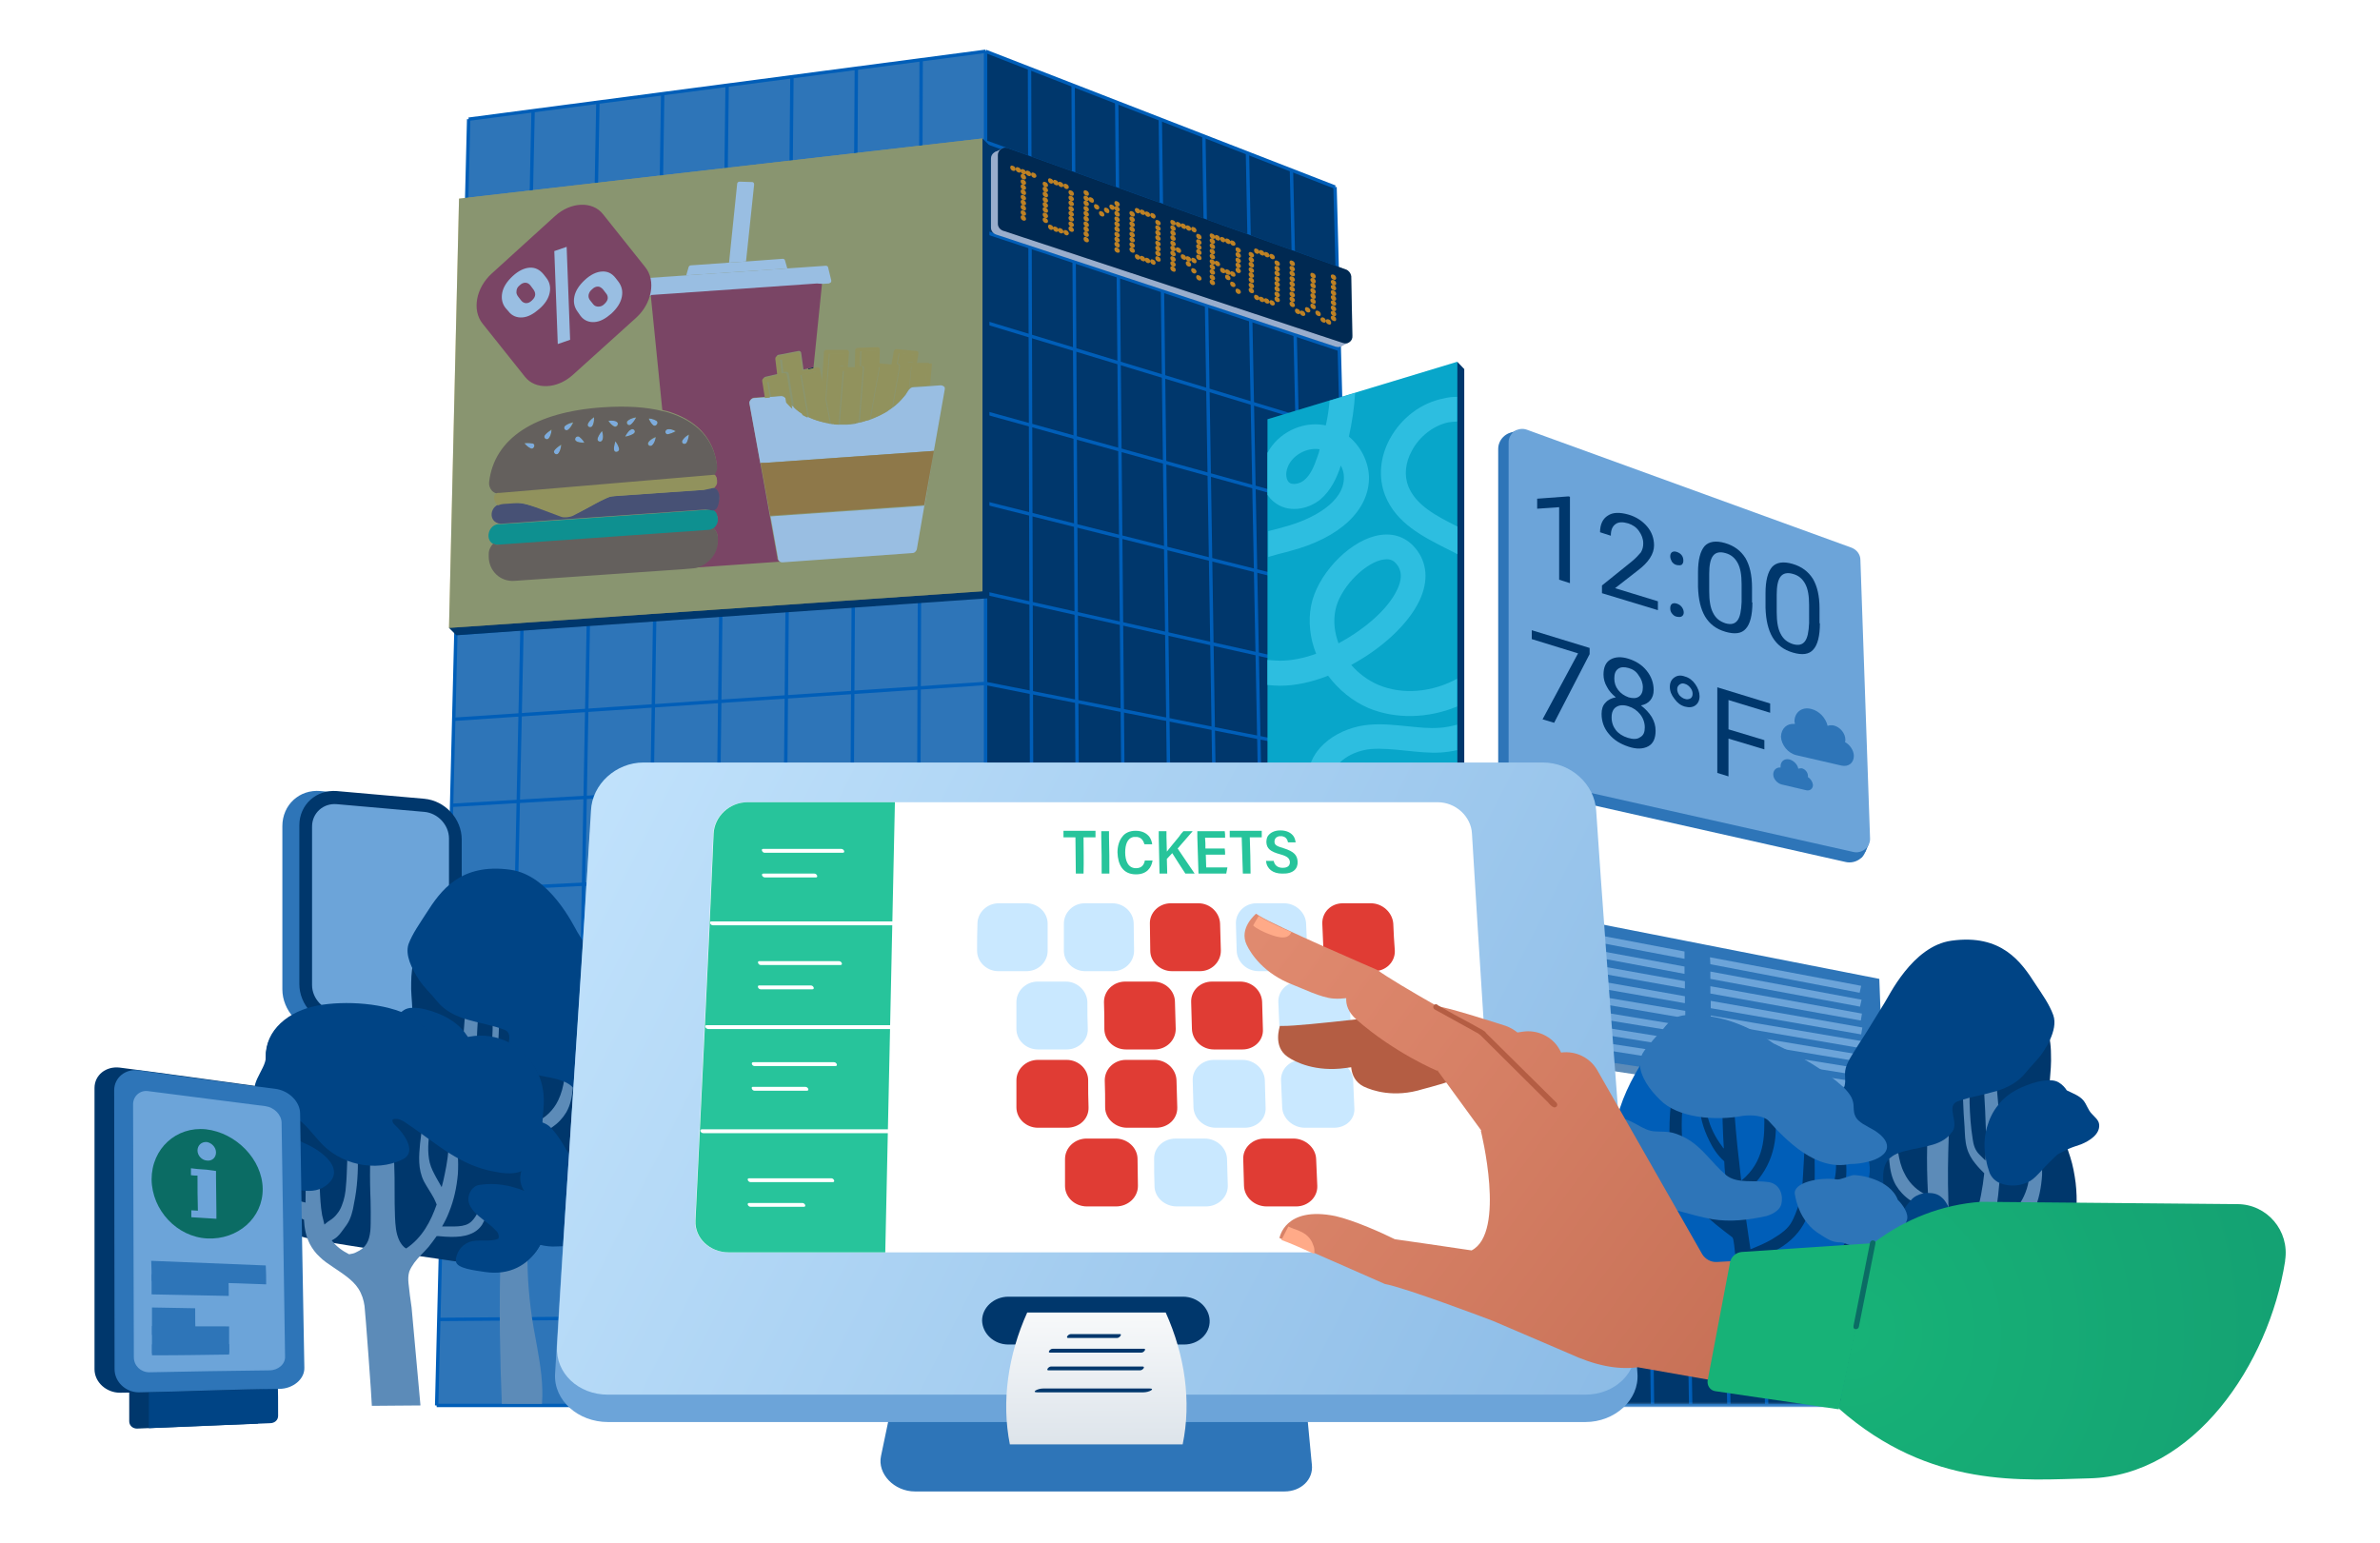 <?xml version="1.0" encoding="utf-8"?>
<!-- Generator: Adobe Illustrator 26.3.1, SVG Export Plug-In . SVG Version: 6.00 Build 0)  -->
<svg version="1.1" id="signage" xmlns="http://www.w3.org/2000/svg" xmlns:xlink="http://www.w3.org/1999/xlink" x="0px" y="0px"
	 viewBox="0 0 617 400" style="enable-background:new 0 0 617 400;" xml:space="preserve">
<style type="text/css">
	.st0{fill:#00376C;}
	.st1{fill:none;stroke:#005EB8;stroke-width:0.878;stroke-miterlimit:10;}
	.st2{fill:#2E75B8;}
	.st3{filter:url(#Adobe_OpacityMaskFilter);}
	.st4{mask:url(#SVGID_1_);}
	.st5{fill:#5C8BB8;}
	.st6{fill:#6CA4D9;}
	.st7{fill:#004485;}
	.st8{fill:#005EB8;}
	.st9{fill:#99ADCC;}
	.st10{fill:#001D39;}
	.st11{fill:#ED8B00;}
	.st12{opacity:0.2;fill:#005EB8;}
	.st13{fill:#0AB9CF;}
	.st14{fill:#38D7EB;}
	.st15{fill:#E5BA41;}
	.st16{fill:#FFFFFF;}
	.st17{fill:#CC362F;}
	.st18{fill:#F2B622;}
	.st19{fill:#D0E0F7;}
	.st20{fill:#17B277;}
	.st21{fill:#A66321;}
	.st22{fill:#774949;}
	.st23{opacity:0.4;fill:#005EB8;}
	.st24{fill:#0B6C64;}
	.st25{fill:url(#SVGID_00000109748243091316839330000011121506471764883892_);}
	.st26{fill:url(#SVGID_00000099629905635653468050000010657140935331204746_);}
	.st27{fill:#27C49B;}
	.st28{fill:#C9E8FF;}
	.st29{fill:#E03C34;}
	.st30{fill:#CE745F;}
	.st31{fill:#E2805D;}
	.st32{fill:#B45D43;}
	.st33{fill:url(#SVGID_00000011002331001325444810000008742335074691323294_);}
	.st34{fill:#FFAA88;}
	.st35{fill:url(#SVGID_00000144320784023307155300000012772385276633619377_);}
</style>
<g>
	<g>
		<g>
			<polygon class="st0" points="346.1,48.5 255.5,13.3 255.5,364.4 354.4,364.4 			"/>
			<g>
				<line class="st1" x1="354.4" y1="364.4" x2="346.1" y2="48.5"/>
				<line class="st1" x1="334.8" y1="44.1" x2="342" y2="364.4"/>
				<line class="st1" x1="323.4" y1="39.7" x2="329.7" y2="364.4"/>
				<line class="st1" x1="312.1" y1="35.3" x2="317.3" y2="364.4"/>
				<line class="st1" x1="300.8" y1="30.9" x2="305" y2="364.4"/>
				<line class="st1" x1="289.5" y1="26.5" x2="292.6" y2="364.4"/>
				<line class="st1" x1="278.2" y1="22.1" x2="280.2" y2="364.4"/>
				<line class="st1" x1="266.9" y1="17.7" x2="267.9" y2="364.4"/>
				<line class="st1" x1="255.5" y1="13.3" x2="255.5" y2="364.4"/>
			</g>
			<g>
				<line class="st1" x1="255.5" y1="364.4" x2="354.4" y2="364.4"/>
				<line class="st1" x1="353.8" y1="343.3" x2="255.5" y2="341"/>
				<line class="st1" x1="353.3" y1="322.3" x2="255.5" y2="317.6"/>
				<line class="st1" x1="352.7" y1="301.2" x2="255.5" y2="294.2"/>
				<line class="st1" x1="352.2" y1="280.1" x2="255.5" y2="270.8"/>
				<line class="st1" x1="351.6" y1="259.1" x2="255.5" y2="247.4"/>
				<line class="st1" x1="351.1" y1="238" x2="255.5" y2="224"/>
				<line class="st1" x1="350.5" y1="216.9" x2="255.5" y2="200.6"/>
				<line class="st1" x1="349.9" y1="195.9" x2="255.5" y2="177.2"/>
				<line class="st1" x1="349.4" y1="174.8" x2="255.5" y2="153.8"/>
				<line class="st1" x1="348.8" y1="153.8" x2="255.5" y2="130.4"/>
				<line class="st1" x1="348.3" y1="132.7" x2="255.5" y2="107"/>
				<line class="st1" x1="347.7" y1="111.6" x2="255.5" y2="83.6"/>
				<line class="st1" x1="347.2" y1="90.6" x2="255.5" y2="60.2"/>
				<line class="st1" x1="346.6" y1="69.5" x2="255.5" y2="36.8"/>
				<line class="st1" x1="346.1" y1="48.5" x2="255.5" y2="13.3"/>
			</g>
			<polygon class="st2" points="255.5,13.3 121.5,30.9 113.2,364.4 255.5,364.4 			"/>
			<g>
				<line class="st1" x1="121.5" y1="30.9" x2="113.2" y2="364.4"/>
				<line class="st1" x1="131" y1="364.4" x2="138.2" y2="28.7"/>
				<line class="st1" x1="148.8" y1="364.4" x2="155" y2="26.5"/>
				<line class="st1" x1="166.6" y1="364.4" x2="171.8" y2="24.3"/>
				<line class="st1" x1="184.4" y1="364.4" x2="188.5" y2="22.1"/>
				<line class="st1" x1="202.2" y1="364.4" x2="205.3" y2="19.9"/>
				<line class="st1" x1="220" y1="364.4" x2="222" y2="17.7"/>
				<line class="st1" x1="237.7" y1="364.4" x2="238.8" y2="15.5"/>
				<line class="st1" x1="255.5" y1="364.4" x2="255.5" y2="13.3"/>
			</g>
			<g>
				<line class="st1" x1="255.5" y1="13.3" x2="121.5" y2="30.9"/>
				<line class="st1" x1="120.9" y1="53.1" x2="255.5" y2="36.8"/>
				<line class="st1" x1="120.4" y1="75.4" x2="255.5" y2="60.2"/>
				<line class="st1" x1="119.8" y1="97.6" x2="255.5" y2="83.6"/>
				<line class="st1" x1="119.3" y1="119.8" x2="255.5" y2="107"/>
				<line class="st1" x1="118.7" y1="142.1" x2="255.5" y2="130.4"/>
				<line class="st1" x1="118.2" y1="164.3" x2="255.5" y2="153.8"/>
				<line class="st1" x1="117.6" y1="186.5" x2="255.5" y2="177.2"/>
				<line class="st1" x1="117.1" y1="208.8" x2="255.5" y2="200.6"/>
				<line class="st1" x1="116.5" y1="231" x2="255.5" y2="224"/>
				<line class="st1" x1="116" y1="253.2" x2="255.5" y2="247.4"/>
				<line class="st1" x1="115.4" y1="275.4" x2="255.5" y2="270.8"/>
				<line class="st1" x1="114.9" y1="297.7" x2="255.5" y2="294.2"/>
				<line class="st1" x1="114.3" y1="319.9" x2="255.5" y2="317.6"/>
				<line class="st1" x1="113.8" y1="342.1" x2="255.5" y2="341"/>
				<line class="st1" x1="113.2" y1="364.4" x2="255.5" y2="364.4"/>
			</g>
		</g>
		<defs>
			<filter id="Adobe_OpacityMaskFilter" filterUnits="userSpaceOnUse" x="330.4" y="92.9" width="157.7" height="271.9">
				<feFlood  style="flood-color:white;flood-opacity:1" result="back"/>
				<feBlend  in="SourceGraphic" in2="back" mode="normal"/>
			</filter>
		</defs>
		<mask maskUnits="userSpaceOnUse" x="330.4" y="92.9" width="157.7" height="271.9" id="SVGID_1_">
			<g class="st3">
				<rect x="332.6" y="336.6" width="179.8" height="32.7"/>
			</g>
		</mask>
		<g class="st4">
			<polygon class="st2" points="388.9,93.3 330.9,110.9 330.9,364.4 388.9,364.4 			"/>
			<g>
				<line class="st1" x1="330.9" y1="364.4" x2="388.9" y2="364.4"/>
				<line class="st1" x1="388.9" y1="346.3" x2="330.9" y2="347.5"/>
				<line class="st1" x1="388.9" y1="328.2" x2="330.9" y2="330.6"/>
				<line class="st1" x1="388.9" y1="310.2" x2="330.9" y2="313.7"/>
				<line class="st1" x1="388.9" y1="292.1" x2="330.9" y2="296.8"/>
				<line class="st1" x1="388.9" y1="274" x2="330.9" y2="279.9"/>
				<line class="st1" x1="388.9" y1="256" x2="330.9" y2="263"/>
				<line class="st1" x1="388.9" y1="237.9" x2="330.9" y2="246.1"/>
				<line class="st1" x1="388.9" y1="219.8" x2="330.9" y2="229.2"/>
				<line class="st1" x1="388.9" y1="201.8" x2="330.9" y2="212.3"/>
				<line class="st1" x1="388.9" y1="183.7" x2="330.9" y2="195.4"/>
				<line class="st1" x1="388.9" y1="165.6" x2="330.9" y2="178.5"/>
				<line class="st1" x1="388.9" y1="147.5" x2="330.9" y2="161.6"/>
				<line class="st1" x1="388.9" y1="129.5" x2="330.9" y2="144.7"/>
				<line class="st1" x1="388.9" y1="111.4" x2="330.9" y2="127.8"/>
				<line class="st1" x1="388.9" y1="93.3" x2="330.9" y2="110.9"/>
			</g>
			<g>
				<line class="st1" x1="330.9" y1="364.4" x2="330.9" y2="110.9"/>
				<line class="st1" x1="340.5" y1="364.4" x2="340.5" y2="108"/>
				<line class="st1" x1="350.2" y1="364.4" x2="350.2" y2="105"/>
				<line class="st1" x1="359.9" y1="364.4" x2="359.9" y2="102.1"/>
				<line class="st1" x1="369.5" y1="364.4" x2="369.5" y2="99.2"/>
				<line class="st1" x1="379.2" y1="364.4" x2="379.2" y2="96.3"/>
				<line class="st1" x1="388.9" y1="364.4" x2="388.9" y2="93.3"/>
			</g>
			<polygon class="st0" points="479.4,128.4 388.9,93.3 388.9,364.4 487.7,364.4 			"/>
			<g>
				<line class="st1" x1="479.4" y1="128.4" x2="388.9" y2="93.3"/>
				<line class="st1" x1="388.9" y1="111.4" x2="480" y2="144.2"/>
				<line class="st1" x1="388.9" y1="129.5" x2="480.5" y2="159.9"/>
				<line class="st1" x1="388.9" y1="147.5" x2="481.1" y2="175.6"/>
				<line class="st1" x1="388.9" y1="165.6" x2="481.6" y2="191.4"/>
				<line class="st1" x1="388.9" y1="183.7" x2="482.2" y2="207.1"/>
				<line class="st1" x1="388.9" y1="201.8" x2="482.7" y2="222.8"/>
				<line class="st1" x1="388.9" y1="219.8" x2="483.3" y2="238.5"/>
				<line class="st1" x1="388.9" y1="237.9" x2="483.8" y2="254.3"/>
				<line class="st1" x1="388.9" y1="256" x2="484.4" y2="270"/>
				<line class="st1" x1="388.9" y1="274" x2="484.9" y2="285.7"/>
				<line class="st1" x1="388.9" y1="292.1" x2="485.5" y2="301.5"/>
				<line class="st1" x1="388.9" y1="310.2" x2="486" y2="317.2"/>
				<line class="st1" x1="388.9" y1="328.2" x2="486.6" y2="332.9"/>
				<line class="st1" x1="388.9" y1="346.3" x2="487.1" y2="348.6"/>
				<line class="st1" x1="388.9" y1="364.4" x2="487.7" y2="364.4"/>
			</g>
			<g>
				<line class="st1" x1="487.7" y1="364.4" x2="479.4" y2="128.4"/>
				<line class="st1" x1="470.4" y1="124.9" x2="477.8" y2="364.4"/>
				<line class="st1" x1="461.3" y1="121.4" x2="467.9" y2="364.4"/>
				<line class="st1" x1="452.2" y1="117.9" x2="458" y2="364.4"/>
				<line class="st1" x1="443.2" y1="114.4" x2="448.2" y2="364.4"/>
				<line class="st1" x1="434.1" y1="110.9" x2="438.3" y2="364.4"/>
				<line class="st1" x1="425.1" y1="107.4" x2="428.4" y2="364.4"/>
				<line class="st1" x1="416" y1="103.9" x2="418.5" y2="364.4"/>
				<line class="st1" x1="407" y1="100.4" x2="408.6" y2="364.4"/>
				<line class="st1" x1="397.9" y1="96.8" x2="398.7" y2="364.4"/>
				<line class="st1" x1="388.9" y1="93.3" x2="388.9" y2="364.4"/>
			</g>
		</g>
		<g>
			<g>
				<polygon class="st5" points="486.5,287.9 390.7,273.6 390.7,237 485.4,255.6 				"/>
				<polygon class="st5" points="392.5,235.2 390.7,237 486.5,287.9 488.4,286.1 				"/>
			</g>
			<polygon class="st2" points="488.4,286.1 392.5,271.7 392.5,235.2 487.2,253.8 			"/>
			<g>
				<polygon class="st6" points="397.8,241.2 397.8,239.3 436.7,246.7 436.7,248.6 				"/>
				<polygon class="st6" points="443.4,250 443.3,248.2 482.5,255.6 482.1,257.4 				"/>
				<polygon class="st6" points="397.8,245.2 397.8,243.4 436.7,250.6 436.7,252.5 				"/>
				<polygon class="st6" points="443.4,253.8 443.4,251.9 482.6,259.2 482.2,261 				"/>
				<polygon class="st6" points="397.8,249.3 397.8,247.4 436.8,254.4 436.8,256.3 				"/>
				<polygon class="st6" points="443.4,257.6 443.4,255.7 482.7,262.8 482.4,264.6 				"/>
				<polygon class="st6" points="397.8,253.3 397.8,251.4 436.8,258.3 436.8,260.1 				"/>
				<polygon class="st6" points="443.5,261.4 443.5,259.5 482.8,266.4 482.5,268.2 				"/>
				<polygon class="st6" points="397.8,257.3 397.8,255.5 436.9,262.1 436.9,264 				"/>
				<polygon class="st6" points="443.5,265.1 443.5,263.3 483,270 482.6,271.8 				"/>
				<polygon class="st6" points="397.8,261.4 397.8,259.5 436.9,266 436.9,267.8 				"/>
				<polygon class="st6" points="443.6,268.9 443.6,267 483.1,273.6 482.8,275.4 				"/>
				<polygon class="st6" points="397.8,265.4 397.8,263.5 437,269.8 437,271.7 				"/>
				<polygon class="st6" points="443.6,272.7 443.6,270.8 483.2,277.2 482.9,279 				"/>
				<polygon class="st6" points="397.8,269.4 397.8,267.6 437,273.6 437,275.5 				"/>
				<polygon class="st6" points="443.7,276.5 443.6,274.6 483.3,280.8 483.1,282.6 				"/>
			</g>
		</g>
		<g>
			<path class="st2" d="M83.1,267.4c-5.4-0.5-9.9-5.4-9.9-10.9v-42.3c0-5.5,4.4-9.6,9.9-9.1l23,2c5.4,0.5,9.9,5.4,9.9,10.9v42.3
				c0,5.5-4.4,9.6-9.9,9.1L83.1,267.4z"/>
			<path class="st0" d="M87.3,265.7c-5.4-0.5-9.7-5.2-9.7-10.6V214c0-5.4,4.4-9.3,9.7-8.9l22.7,2c5.4,0.5,9.7,5.2,9.7,10.6v41.1
				c0,5.4-4.4,9.3-9.7,8.9L87.3,265.7z"/>
			<path class="st6" d="M110,264.3l-22.7-2c-3.5-0.3-6.4-3.4-6.4-6.9v-41.1c0-3.5,2.9-6.1,6.4-5.8l22.7,2c3.5,0.3,6.4,3.4,6.4,6.9
				v41.1C116.4,262,113.5,264.6,110,264.3z"/>
		</g>
		<g>
			<g>
				<path class="st2" d="M479.5,223.6c-0.3,0-0.6,0-1-0.1l-86.7-19.5c-2-0.5-3.4-2.2-3.4-4.3v-83.3c0-2.4,2-4.4,4.4-4.4
					c0.5,0,1,0.1,1.5,0.3l84.2,30.6c1.7,0.6,2.8,2.2,2.9,4l2.5,72.2c0,1.2-0.4,2.3-1.2,3.2C481.8,223.1,480.7,223.6,479.5,223.6z"/>
				<polygon class="st2" points="393.3,111.5 390.7,112.7 483.6,220.9 484.4,219 				"/>
			</g>
			<path class="st6" d="M480.5,220.9l-86.7-19.5c-1.6-0.4-2.7-1.8-2.7-3.4v-83.3c0-2.4,2.4-4.1,4.7-3.3l84.2,30.6
				c1.3,0.5,2.3,1.7,2.3,3.2l2.5,72.2C484.9,219.6,482.7,221.4,480.5,220.9z"/>
			<g>
				<path class="st0" d="M407,151.2l-2.8-0.9v-18.8l-5.7,0.4v-2.6l8.1-0.6l0.4,0.1V151.2z"/>
				<path class="st0" d="M429.8,158.2l-14.5-4.4v-2l7.7-6.2c1.1-0.9,1.9-1.8,2.4-2.4c0.4-0.7,0.6-1.4,0.6-2.3c0-1.2-0.4-2.2-1.1-3.2
					s-1.6-1.6-2.8-2c-1.4-0.4-2.5-0.4-3.3,0.2c-0.8,0.6-1.2,1.5-1.2,3l-2.8-0.9c0-2,0.7-3.5,2-4.3c1.3-0.9,3.1-0.9,5.3-0.3
					c2.1,0.6,3.7,1.7,4.9,3.1c1.2,1.4,1.8,3.1,1.8,4.9c0,2.2-1.4,4.4-4.2,6.5l-5.9,4.6l11.1,3.4V158.2z"/>
				<path class="st0" d="M433,157.7c0-0.5,0.1-0.8,0.4-1.1c0.3-0.2,0.7-0.3,1.3-0.1c0.6,0.2,1,0.5,1.3,0.9c0.3,0.4,0.5,0.9,0.5,1.4
					c0,0.5-0.2,0.8-0.5,1c-0.3,0.2-0.7,0.2-1.3,0.1s-1-0.5-1.3-0.9C433.1,158.6,433,158.2,433,157.7z M433,144.3
					c0-0.5,0.1-0.8,0.4-1.1c0.3-0.2,0.7-0.3,1.3-0.1c0.6,0.2,1,0.5,1.3,0.9c0.3,0.4,0.4,0.9,0.4,1.4c0,0.5-0.2,0.8-0.4,1
					c-0.3,0.2-0.7,0.2-1.3,0.1s-1-0.5-1.3-0.9C433.2,145.2,433,144.7,433,144.3z"/>
				<path class="st0" d="M454.3,156.2c0,3.3-0.6,5.6-1.7,6.8c-1.1,1.3-2.9,1.5-5.3,0.8c-2.4-0.7-4.1-2-5.3-4
					c-1.1-1.9-1.7-4.4-1.8-7.6v-3.8c0-3.3,0.6-5.5,1.7-6.8c1.1-1.2,2.9-1.5,5.3-0.8c2.4,0.7,4.1,2,5.3,3.9c1.1,1.9,1.7,4.4,1.7,7.6
					V156.2z M451.5,151.5c0-2.4-0.3-4.2-1-5.5c-0.7-1.3-1.7-2.2-3.2-2.6c-1.4-0.4-2.5-0.2-3.2,0.7c-0.7,0.9-1,2.5-1,4.7v4.5
					c0,2.4,0.3,4.3,1,5.6c0.7,1.4,1.7,2.2,3.2,2.7c1.4,0.4,2.4,0.2,3.1-0.7c0.7-0.9,1-2.5,1.1-4.8V151.5z"/>
				<path class="st0" d="M471.8,161.6c0,3.3-0.6,5.6-1.7,6.8c-1.1,1.3-2.9,1.5-5.3,0.8c-2.4-0.7-4.1-2-5.3-4
					c-1.1-1.9-1.7-4.4-1.8-7.6v-3.8c0-3.3,0.6-5.5,1.7-6.8c1.1-1.2,2.9-1.5,5.3-0.8c2.4,0.7,4.1,2,5.3,3.9c1.1,1.9,1.7,4.4,1.7,7.6
					V161.6z M469,156.9c0-2.4-0.3-4.2-1-5.5c-0.7-1.3-1.7-2.2-3.2-2.6c-1.4-0.4-2.5-0.2-3.2,0.7c-0.7,0.9-1,2.5-1,4.7v4.5
					c0,2.4,0.3,4.3,1,5.6c0.7,1.4,1.7,2.2,3.2,2.7c1.4,0.4,2.4,0.2,3.1-0.7c0.7-0.9,1-2.5,1.1-4.8V156.9z"/>
				<path class="st0" d="M412.1,169.6l-9.2,17.8l-3-0.9l9.2-17.1l-12-3.7v-2.3l15,4.6V169.6z"/>
				<path class="st0" d="M428.7,178.9c0,1.1-0.3,2-0.9,2.7c-0.6,0.7-1.4,1.1-2.4,1.3c1.2,0.9,2.1,1.9,2.8,3c0.7,1.2,1,2.3,1,3.6
					c0,1.9-0.6,3.3-1.9,4c-1.3,0.7-3,0.8-5.1,0.1c-2.1-0.7-3.8-1.7-5.1-3.3c-1.3-1.5-1.9-3.3-1.9-5.2c0-1.2,0.3-2.2,1-2.9
					c0.7-0.8,1.6-1.2,2.7-1.4c-1-0.8-1.8-1.7-2.3-2.7c-0.6-1-0.9-2.1-0.9-3.2c0-1.9,0.6-3.2,1.8-3.9c1.2-0.7,2.8-0.8,4.7-0.2
					c1.9,0.6,3.5,1.6,4.7,3.1C428.1,175.4,428.7,177.1,428.7,178.9z M426.4,188.6c0-1.2-0.4-2.4-1.2-3.4c-0.8-1-1.8-1.7-3.1-2.1
					c-1.3-0.4-2.3-0.3-3.1,0.2c-0.8,0.5-1.2,1.4-1.2,2.7s0.4,2.4,1.1,3.3c0.7,0.9,1.8,1.6,3.1,2c1.3,0.4,2.4,0.4,3.1-0.1
					C426.1,190.7,426.4,189.8,426.4,188.6z M422.2,173.2c-1.1-0.3-2-0.3-2.7,0.2c-0.7,0.5-1,1.3-1,2.5c0,1.1,0.3,2.1,1,3
					c0.7,0.9,1.6,1.5,2.7,1.9c1.1,0.3,2,0.3,2.7-0.2c0.7-0.5,1-1.3,1-2.4c0-1.1-0.4-2.2-1.1-3.1
					C424.2,174.1,423.3,173.5,422.2,173.2z"/>
				<path class="st0" d="M432.9,178.1c0-1.1,0.4-1.9,1.1-2.4c0.8-0.6,1.7-0.7,2.8-0.3c1.1,0.3,2,1,2.7,2c0.7,1,1.1,2.1,1.1,3.1
					c0,1.1-0.4,1.9-1.1,2.4c-0.7,0.5-1.6,0.6-2.7,0.3c-1.1-0.3-2-1-2.7-2C433.3,180.2,432.9,179.2,432.9,178.1z M436.8,181.2
					c0.5,0.2,1,0.1,1.4-0.1c0.4-0.2,0.6-0.7,0.6-1.2c0-0.6-0.2-1.1-0.6-1.6c-0.4-0.5-0.8-0.8-1.4-1c-0.6-0.2-1-0.1-1.4,0.2
					c-0.4,0.3-0.6,0.7-0.6,1.2c0,0.5,0.2,1.1,0.6,1.6C435.8,180.7,436.3,181.1,436.8,181.2z"/>
				<path class="st0" d="M457.4,194.3l-9.3-2.8v9.8l-2.9-0.9v-22.2l13.7,4.2v2.4l-10.8-3.3v7.6l9.3,2.8V194.3z"/>
			</g>
			<path class="st2" d="M465.3,187.7c0-0.2,0-0.4-0.1-0.6c0-2.4,1.9-3.9,4.3-3.3c2.1,0.5,3.8,2.3,4.3,4.4c0.5-0.2,1-0.2,1.6-0.1
				c1.6,0.4,3,2,3,3.7c0,0.2,0,0.4-0.1,0.6c1.3,0.7,2.3,2.2,2.3,3.6c0,1.8-1.4,2.9-3.2,2.5l-11.7-2.7c-2.2-0.5-3.9-2.7-4-4.8
				C461.8,188.8,463.3,187.5,465.3,187.7z"/>
			<path class="st2" d="M461.6,199c0-0.1,0-0.2,0-0.3c0-1.3,1-2.1,2.3-1.8c1.1,0.3,2.1,1.3,2.3,2.4c0.3-0.1,0.6-0.1,0.9-0.1
				c0.9,0.2,1.6,1.1,1.6,2c0,0.1,0,0.2,0,0.3c0.7,0.4,1.2,1.2,1.3,2c0,1-0.8,1.6-1.7,1.4l-6.4-1.5c-1.2-0.3-2.2-1.5-2.2-2.6
				C459.7,199.6,460.6,198.9,461.6,199z"/>
		</g>
		<g>
			<path class="st0" d="M538.1,306.7c-0.3-2.3-0.7-4.5-1.4-6.7c-0.2-0.7-0.5-1.4-0.7-2.1c-0.5-1.3-1.1-2.7-1.7-4
				c-0.9-2.1-1.9-4.2-2.4-6.4c-0.6-2.4-0.7-4.8-0.5-7.2v-0.1c0.2-2.3,0.4-4.6,0.3-6.9c0-1.2-0.1-2.5-0.3-3.7
				c-0.1-0.9-0.3-1.7-0.4-2.5c-0.9-4-2.4-7.9-4.7-11.4c-3.7-5.8-10.9-13.8-20-10.2c-3.7,1.4-6.5,4.4-8.7,7.2
				c-1.2,1.6-2.3,3.2-3.3,4.9c-1.3,2.2-2.7,4.3-4,6.5c-5,8.4-9.7,17.1-12,26.2c-2.3,9-2.3,18.2,0,26.9c0.2,0.7,0.4,1.4,0.6,2.1
				c-0.1,0.2-0.3,0.4-0.4,0.6c-1,1.6-1.4,3.4-1.4,5.2c-0.1,3.9,1.8,7.8,4.8,10.5c2.9,2.7,7.1,4.2,11.3,5c2,0.4,4,0.5,6,0.6
				c0.8,0,1.6,0,2.4,0c1.9,0,3.9-0.1,5.8-0.3c0.3,0,0.7-0.1,1.1-0.1c8.2-0.9,17.3-2.9,23-8.9c3.3-3.4,5-7.7,5.9-11.9
				C538.4,315.6,538.6,311.1,538.1,306.7z"/>
			<path class="st5" d="M529.4,303.1c0,0.5,0,1,0,1.5c-0.2,3.2-0.8,6.5-2.2,9.5c-1.2,2.7-3.1,5.1-5.2,7.4c-3.1,3.3-6.7,6.3-9.8,9.6
				c-1,2-2.1,4-3.2,6.1c-0.2,0.5-0.5,0.9-0.7,1.4c0.1,0.7,0.1,1.4,0.2,2.1c0.1,2,0.2,4,0.2,6c0.1,4.8,0.2,9.7,0.1,14.5h-8.5
				c0.2-1,0.3-2,0.4-3c0.4-3.3,0.7-6.6,0.8-9.9c0.1-2.4,0.1-4.8,0.1-7.2c0-0.3,0-0.7,0-1c0-1.9-0.1-3.9-0.2-5.8
				c-1.6-0.1-3.2-0.3-4.7-0.8c-4.3-1.2-8-3.6-10.3-6.9c-0.5-0.6-0.9-1.3-1.2-2c-0.9-1.8-1.6-3.8-2-5.8c-0.3-1.5-0.5-3-0.7-4.5
				c1.1-0.4,2.1-0.8,3-1.4c0.3,1.3,0.6,2.6,0.9,3.9c0.1,0.5,0.3,0.9,0.4,1.4c0.4,1.2,0.8,2.5,1.3,3.7c0.2,0.4,0.4,0.9,0.7,1.3
				c0.9,1.5,2.4,2.7,4.1,3.5c1.7,0.8,3.5,1.4,5.4,1.9c0.9,0.2,1.8,0.4,2.7,0.5c0-0.1,0-0.2,0-0.3c-0.3-5.2-0.7-10.4-1-15.6
				c-1.7-0.4-3.4-1.1-4.7-2c0,0,0,0-0.1,0c-1.5-1-2.8-2.4-3.7-3.9c-1.1-1.9-1.5-4-1.7-6.2c0-0.2,0-0.5-0.1-0.7
				c-0.4-4.3-0.4-8.7-0.2-13.1c0.7-0.3,1.4-0.5,2.2-0.6c0,2.1-0.1,4.1,0,6.2c0,2,0.1,4,0.4,6c0.3,1.8,0.7,3.6,1.6,5.3
				c1,2.1,2.7,4,4.9,5.2c0.4,0.2,0.8,0.4,1.2,0.6c0-0.2,0-0.5,0-0.7v0c-0.2-4-0.3-8.1-0.2-12.1c0-2.2,0.1-4.4,0.3-6.6
				c1.8,0.6,3.6,1,5.4,1.6c0,0.8,0,1.6-0.1,2.3c-0.2,5.6-0.3,11.2-0.1,16.8c0,0.6,0,1.2,0.1,1.8c0.1,1.3,0.1,2.7,0.2,4
				c0.3,3.7,0.7,7.3,1.2,10.9c0.2-0.4,0.4-0.8,0.6-1.2c1.9-3.7,3.7-7.3,4.9-11.2c1.2-3.8,1.9-7.6,2.3-11.4c-0.8-0.8-1.6-1.6-2.3-2.5
				c-1-1.2-1.8-2.6-2.2-4.1c-0.5-1.8-0.5-3.6-0.6-5.4c-0.2-2.4-0.3-4.8-0.4-7.2c0-1.2-0.1-2.5-0.1-3.7c0.6,0,1.2-0.1,1.8-0.1
				c0,1.1,0,2.3,0,3.4c0,0.4,0,0.9,0,1.3c0.1,3.2,0.3,6.3,0.8,9.4c0.2,1.5,0.6,2.9,1.7,4c0.5,0.5,1,1,1.5,1.5c0,0,0,0,0.1,0.1
				c0.2-2.9,0.2-5.7,0.1-8.6c-0.1-2.9-0.2-5.8-0.4-8.7c-0.1-0.9-0.1-1.8-0.2-2.7c1.2,0.2,2.3,0.1,3.4,0.1c0,0.5,0.1,1.1,0.1,1.6
				c0.1,1.1,0.2,2.3,0.3,3.4c0.2,3.3,0.4,6.6,0.5,9.9c0.1,3.6,0,7.2-0.2,10.9c-0.3,4-0.9,8-1.8,11.9c1.4-1.2,2.8-2.2,4.2-3.4
				c1.7-1.5,3.1-3.2,4-5.2c0.6-1.3,1-2.6,1.2-3.9c0.6-3.1,0.4-6.2,0.1-9.3c0.8-0.8,1.8-1.2,2.8-1.6
				C529.2,297.8,529.5,300.5,529.4,303.1z"/>
			<path class="st7" d="M504.9,326.1c-2.2-2.2-0.3-5.8,0.6-9c0.1-0.3,0.1-0.6,0.2-0.8c0.2-1.1,0.1-2.2-0.4-3.2c0,0,0-0.1-0.1-0.1
				c-0.5-0.8-0.9-1.8-1.8-2.5c-0.9-0.9-2.2-1.2-3.6-1.2c-0.4,0-0.8,0-1.2,0.1c-1.3,0.3-2.5,0.9-3.2,1.8c0,0,0,0,0,0
				c-3,3.3-4.5,7.5-7.2,10.8c-0.8,1-1.8,1.9-3,2.7c-0.7,0.4-1.4,0.8-2.3,1.2c-1.6,0.6-3.7-1.2-5.7-0.9c-0.2,0-0.4,0.1-0.6,0.1
				c-2.5,1-2.5,3.9-1.2,6.9c-0.2,1.4-0.6,2.8-0.9,4.3c-0.3,1.4-0.6,2.9-0.5,4.4c0.1,1.2,0.5,2.5,1.6,3.2c1.3,0.9,3.1,0.6,4.6,0.7
				c1.7,0.2,3.5,0.7,5-0.1c1.5-0.8,2.4-2.2,4.2-2.6c1.9-0.5,3.9-0.1,5.8-0.2c1.3,0,2.7-0.2,4-0.6c0.8-0.3,1.6-0.6,2.4-1
				c0.6-0.3,1.1-0.6,1.6-1c1.7-0.4,3.3-1,4.3-2.1C510.5,333.5,508.2,329.3,504.9,326.1z"/>
			<path class="st7" d="M544.2,291.6c-0.1-1.2-1.1-1.9-1.9-2.8c-1-1-1.3-2.4-2.2-3.5c-1-1.2-2.7-1.8-4.1-2.5l-0.2-0.1
				c-0.5-0.8-1.2-1.5-2-2c-0.6-0.4-1.4-0.6-2.2-0.6c-2.2-0.1-4.8,0.7-6.5,1.4c-2.6,1-5,2.5-6.7,4.5c-0.1,0.1-0.2,0.2-0.3,0.4
				c-1.5,1.8-2.4,3.8-3,5.9c-0.8,2.8-0.8,5.8-0.2,8.5c0.2,1.1,0.5,2.2,0.9,3.3c0.5,1.2,1.5,2.2,2.8,2.7c2.3,0.9,5.3,0.8,7.7-0.6
				c0.5-0.3,1-0.7,1.5-1.2c0.6-0.6,1.2-1.2,1.8-1.9c1.1-1.1,2.2-2.3,3.4-3.4c0.2-0.2,0.4-0.4,0.6-0.5c0.6-0.3,1.2-0.6,1.8-0.9
				c0.3-0.1,0.6-0.3,0.8-0.4c1.1-0.5,2.2-0.8,3.3-1.2C541.7,295.8,544.4,294.1,544.2,291.6z"/>
			<path class="st7" d="M532.3,263.2c-1-2.8-3-5.6-4.6-8c-3.7-5.8-8.8-13.1-21.8-11.3c-10.2,1.4-16.3,14.6-17.4,16.2
				c-1.3,2.2-2.7,4.3-4,6.5c-1.2,2-2.6,4-3.8,6c-1.1,1.8-2.4,3.7-2.4,5.8c0,1.4,0.3,2.7-0.5,4.1c-1,1.8-3,2.7-3.4,4.8
				c-0.3,1.9-0.1,3.8-0.4,5.8c-0.6,3.1-2,5.7-3.6,8.6c-1.1,2.1-1.8,4.4-0.6,6.5c0.1,0.2,0.2,0.4,0.3,0.6c0.3,1-0.1,2.4,0.1,3.5
				c0.1,0.6,0.2,1.1,0.4,1.7c0.2,0.5,0.7,1.1,0.8,1.5c0,0.1,0,0.3,0.1,0.4c0.3,1.1,1,2,1.9,2.8c1.4,1.1,3.3,1.5,5,1.2
				c0.5-0.1,1.1-0.2,1.6-0.4c1,0,2-0.2,3-0.5c1.2-0.4,2.4-1.1,3.3-2c0.9-0.8,1.5-1.8,1.8-2.9c1.4-4.5-1.5-10.3,1.6-13.6
				c0.5-0.5,1.2-1,2.1-1.4c0.1,0,0.2-0.1,0.3-0.1c2.3-0.9,5-1.2,7.4-1.8c2.2-0.5,4.2-1.2,5.7-2.7c0.4-0.4,0.7-0.8,1-1.2
				c1.6-2.4-1.7-6.5,1.2-7.7c0.5-0.2,1-0.3,1.5-0.5c0.6-0.2,1.1-0.3,1.7-0.5c1.3-0.3,2.6-0.6,3.9-0.9c1.2-0.3,2.3-0.6,3.4-0.9
				c2.7-0.9,5.2-2.2,7.1-4.5c1.5-1.9,3.4-3.6,4.7-5.6c0.6-0.9,1.2-1.9,1.7-3C532.4,267.5,533,265.2,532.3,263.2z"/>
		</g>
		<g>
			<path class="st8" d="M423.5,319.8c4.4,4.5,12,7.2,19.6,8.6c4.1,0.8,8.3,1.1,12.5,1.2c4.8,0.1,9.6-0.3,13.8-1.6
				c3.6-1.1,6.6-2.8,8.4-5c1.2-1.5,1.8-3.2,1.6-4.9c0.1-0.2,0.2-0.3,0.2-0.5c1.4-3.1,2.9-6.2,4.1-9.4c1.1-2.9,1.5-5.8,0.3-8.8
				c-1.2-3.1-3.6-5.9-6.1-8.7c-2.6-3-5.1-5.9-7.5-9c-4.4-5.5-9.2-11-17-14.8c-3.3-1.6-6.9-2.8-10.9-3.3c-2.1-0.3-4.4-0.4-6.3-0.1
				c-2.1,0.4-3.3,1.4-4.3,2.6c-1,1.3-1.9,2.7-2.8,4c-0.9,1.4-1.9,2.8-2.7,4.2c-1.8,2.8-3.4,5.6-4.7,8.5c-1.3,2.9-2.3,5.9-2.9,8.9
				c-0.6,3.2-0.7,6.4-0.5,9.6c0.1,3.2,0.4,6.4,0.9,9.6C419.7,314.1,420.8,317.2,423.5,319.8z"/>
			<path class="st0" d="M451.9,336.7c-0.6-3.9-1.4-7.9-2.1-11.8c-0.1-0.7-0.3-3.8-0.7-4.1c-2.9-2.2-5.8-4.4-8.2-6.9c0,0,0,0-0.1,0
				c-6.7-2.7-11.5-7.3-13-12.2c-0.4-1.1-0.6-2.3-0.5-3.5c0.6-0.6,1.3-1.2,2.1-1.7c0.3,2.2,0.7,4.3,1.7,6.5c1,2.2,2.6,4.3,5,6.1
				c0.5,0.4,1.1,0.8,1.7,1.1c-0.2-0.3-0.4-0.6-0.6-0.9c-3.4-5.2-4.4-10.7-4.4-16.1c0-3.1,0.2-6.3,0.7-9.4c1.2,0.1,1.8,0.1,3,0.5
				c-0.7,4.9-0.7,10.1,0,15c0.3,2.3,1,4.6,2.1,6.9c1.1,2.2,3.2,4.2,5.4,6.1c1.5,1.3,3.1,2.4,4.5,3.7c-0.6-4.4-1-8.7-1.4-13.1
				c0-0.6-0.1-1.2-0.1-1.8c-1.8-1.6-3-3.5-3.9-5.4c-1.6-3.2-2.5-6.5-2.5-9.8c0-1.6,0.2-3.2,0.7-4.7c0.4,0.1,0.9,0.3,1.4,0.5
				c-1.3,5.2,0.1,10.7,3.8,15.6c0.1,0.2,0.2,0.3,0.4,0.5c-0.3-4.5-0.4-8.9-0.4-13.4c1,0.4,1.9,0.8,2.9,1.2c0.4,5,0.8,10.1,1.4,15.1
				c0.2,1.8,0.4,3.6,0.6,5.4c0.8-0.6,1.5-1.3,2.1-2c1.1-1.3,1.9-2.6,2.5-4.1c1.2-2.9,1.4-5.9,1.4-8.9c0-1.5-0.1-3-0.3-4.5
				c0.9-0.2,1.7-0.5,2.6-0.7c1.4,6.8,0.9,13.9-3.8,19.8c-1.1,1.4-2.5,2.8-4.1,4c0.3,2.2,0.6,4.4,0.9,6.7c0.3,1.9,0.8,5.7,1.1,7.5
				c2-0.8,3.9-1.6,5.6-2.6c2.3-1.4,4.2-2.7,5.2-4.7c1-1.9,2.3-5.5,2.5-7.5c0.3-2.4,0.7-12.1,0.9-14.4c1.1,0.4,1.4,0.5,2.5,0.9
				c-0.3,5.3,0.4,10.6-0.6,15.9c-0.1,0.4-0.2,0.9-0.3,1.3c1-0.5,1.9-1.1,2.7-1.7c1.2-1,2.1-2.1,2.6-3.3c1-2.1,1.1-4.3,1.1-6.5
				c0.9-0.1,1.8-0.1,2.6-0.2c0.1,2.4,0.2,4.9-0.7,7.2c-1,2.6-3.2,4.6-6.3,6.3c-1.1,0.6-2.3,1.2-3.5,1.8c-1.4,2.9-3.7,5.5-7.2,7.5
				c-1.3,0.8-2.8,1.4-4.5,1.9c-0.4,0.1-0.7,0.2-1.1,0.3c-0.3,0.1-0.7,0.2-1.1,0.3c0.3,1.9,1.9,6.9,2.3,8.8c0.9,4.9,2,9.7,2.4,14.6
				c0.4,4.8,0.3,6.8-1.2,11.4c-1.5,0-4.9,0-7.7,0c0.6-2.7,2.1-4.9,2.5-7.7C453.2,347.8,452.8,342.2,451.9,336.7z"/>
			<path class="st2" d="M411.1,303.5c0.5,0.4,1,0.9,1,1.5c0,0.6-0.7,1-1,1.5c-0.5,0.9,0.1,1.9,1,2.7c2,1.7,5.4,2.3,8.5,2.6
				c2.7,0.2,5.4,0.2,8,0.4c5.1,1.2,9.9,2.9,15.2,3.9c4.8,0.8,9.5,0.2,14.1-0.8c2.1-0.6,3.6-1.8,3.9-3.1c0.5-2-0.1-5.1-3.2-5.7
				c-3.8-0.6-8.2,0.5-11.1-1.8c-1.9-1.6-3.4-3.4-5-5.1c-1.6-1.7-3.3-3.4-5.8-4.7c-1.2-0.6-2.8-1.3-4.3-1.4c-1.5-0.2-3,0-4.4-0.3
				c-1.8-0.4-3.6-1.7-5.1-2.4c-7.3-3.5-12.2,2.2-12.1,5.4c0,0.2,0,0.5,0.1,0.7c0,0,0,0,0,0c-0.5,1.2-1.2,2.4-1.3,3.6
				c-0.1,0.6,0,1.1,0.3,1.7C410.2,302.6,410.6,303.1,411.1,303.5z"/>
			<path class="st2" d="M425.1,275.9c0.2,3.4,2.6,6.7,5.3,9.3c4.5,4.6,14.1,5.5,21.5,4.1c2.3-0.3,5.2,0,6.5,1.2
				c4.5,5,12.3,13.2,21.2,11.3c1.6,0,3.2-0.2,4.7-0.6c2.5-0.6,4.8-1.9,4.9-3.8c0.1-1.6-1.4-3.1-3.1-4.2c-1.9-1.2-4.5-2.1-5.2-4
				c-0.4-0.9-0.3-1.9-0.4-2.9c-0.1-0.8-0.4-1.7-0.9-2.4c-1.1-1.7-3-3.2-4.8-4.6c-4.4-3.4-9.6-6.2-15.1-8.8c-1.9-1.4-3.9-2.7-6.3-3.8
				c-3.3-1.6-6.9-2.8-10.9-3.3c-2.1-0.3-4.4-0.4-6.3-0.1c-2.1,0.4-3.3,1.4-4.3,2.6c-1,1.3-2.3,2.5-3.4,3.8
				C427.2,271.4,425,273.2,425.1,275.9z"/>
			<path class="st2" d="M465.3,309.6c0.4,2.5,1.4,5.3,3.2,7.5c0.9,1.2,2.1,2.2,3.6,3.1c1.3,0.8,2.6,1.8,4.5,1.9c0.3,0,0.8,0,1.2,0.1
				c2.5,1,5.3,1.6,8.2,1.8c2.3,0.2,5.3,0.1,6.4-1.4c0.1-0.2,0.3-0.3,0.6-0.4c0.2-0.1,0.4-0.1,0.6-0.1c0.2-0.1,0.3-0.1,0.5-0.2
				c0.3-0.2,0.4-0.6,0.4-0.9c0-0.4-0.3-0.8-0.6-1.2c-0.4-0.6-0.5-1.1-0.3-1.7c0.2-0.5,0.5-1,0.7-1.6c0.2-0.5,0.2-1,0.1-1.5
				c-0.2-1-0.8-2-1.5-2.9c-0.3-0.4-0.6-0.7-0.9-1c-2-5.4-10.2-6.6-11.7-6.4c-0.9,0.2-3.3,1.2-4,1.1
				C471.4,305.1,464.8,306.7,465.3,309.6z"/>
		</g>
		<g>
			<g>
				<path class="st9" d="M346.3,89.9l-88.1-29.1c-0.8-0.3-1.3-1-1.3-1.8V41.1c0-1.3,1.3-2.2,2.5-1.8l87.8,31.5
					c0.7,0.3,1.2,1,1.3,1.7l0.3,15.5C348.8,89.3,347.6,90.3,346.3,89.9z"/>
				<polygon class="st9" points="349.7,88.8 347.7,89.8 257.9,39.5 260,38.4 				"/>
			</g>
			<path class="st10" d="M348.1,88.9l-88.1-29.1c-0.8-0.3-1.3-1-1.3-1.8V40.2c0-1.3,1.3-2.2,2.5-1.8l87.8,31.5
				c0.7,0.3,1.2,1,1.3,1.7l0.3,15.5C350.7,88.4,349.4,89.4,348.1,88.9z"/>
			<g>
				<path class="st11" d="M262.6,44.3c-0.4-0.1-0.7-0.5-0.7-0.9c0-0.4,0.3-0.6,0.7-0.4c0.4,0.1,0.7,0.5,0.7,0.9
					C263.3,44.2,263,44.4,262.6,44.3z M264,44.7c-0.4-0.1-0.7-0.5-0.7-0.9c0-0.4,0.3-0.6,0.7-0.4c0.4,0.1,0.7,0.5,0.7,0.9
					C264.6,44.7,264.3,44.9,264,44.7z M265.3,45.2c-0.4-0.1-0.7-0.5-0.7-0.9c0-0.4,0.3-0.6,0.7-0.4c0.4,0.1,0.7,0.5,0.7,0.9
					C266,45.1,265.7,45.3,265.3,45.2z M265.3,46.5c-0.4-0.1-0.7-0.5-0.7-0.9c0-0.4,0.3-0.6,0.7-0.4c0.4,0.1,0.7,0.5,0.7,0.9
					S265.7,46.6,265.3,46.5z M265.3,47.9c-0.4-0.1-0.7-0.5-0.7-0.9c0-0.4,0.3-0.6,0.7-0.4c0.4,0.1,0.7,0.5,0.7,0.9
					C266,47.8,265.7,48,265.3,47.9z M265.3,49.2c-0.4-0.1-0.7-0.5-0.7-0.9c0-0.4,0.3-0.6,0.7-0.4c0.4,0.1,0.7,0.5,0.7,0.9
					C266,49.1,265.7,49.3,265.3,49.2z M265.3,50.5c-0.4-0.1-0.7-0.5-0.7-0.9c0-0.4,0.3-0.6,0.7-0.4c0.4,0.1,0.7,0.5,0.7,0.9
					C266,50.5,265.7,50.7,265.3,50.5z M265.3,51.9c-0.4-0.1-0.7-0.5-0.7-0.9c0-0.4,0.3-0.6,0.7-0.4c0.4,0.1,0.7,0.5,0.7,0.9
					C266,51.8,265.7,52,265.3,51.9z M265.3,53.2c-0.4-0.1-0.7-0.5-0.7-0.9c0-0.4,0.3-0.6,0.7-0.4c0.4,0.1,0.7,0.5,0.7,0.9
					C266,53.1,265.7,53.3,265.3,53.2z M265.3,54.5c-0.4-0.1-0.7-0.5-0.7-0.9c0-0.4,0.3-0.6,0.7-0.4c0.4,0.1,0.7,0.5,0.7,0.9
					C266,54.5,265.7,54.7,265.3,54.5z M265.3,55.9c-0.4-0.1-0.7-0.5-0.7-0.9c0-0.4,0.3-0.6,0.7-0.4c0.4,0.1,0.7,0.5,0.7,0.9
					C266,55.8,265.7,56,265.3,55.9z M265.3,57.2c-0.4-0.1-0.7-0.5-0.7-0.9c0-0.4,0.3-0.6,0.7-0.4c0.4,0.1,0.7,0.5,0.7,0.9
					C266,57.1,265.7,57.3,265.3,57.2z M266.6,45.6c-0.4-0.1-0.7-0.5-0.7-0.9c0-0.4,0.3-0.6,0.7-0.4c0.4,0.1,0.7,0.5,0.7,0.9
					C267.3,45.6,267,45.8,266.6,45.6z M268,46.1c-0.4-0.1-0.7-0.5-0.7-0.9c0-0.4,0.3-0.6,0.7-0.4c0.4,0.1,0.7,0.5,0.7,0.9
					C268.6,46,268.3,46.2,268,46.1z"/>
				<path class="st11" d="M271,48.5c-0.4-0.1-0.7-0.5-0.7-0.9c0-0.4,0.3-0.6,0.7-0.4c0.4,0.1,0.7,0.5,0.7,0.9
					C271.7,48.4,271.4,48.6,271,48.5z M271,49.8c-0.4-0.1-0.7-0.5-0.7-0.9c0-0.4,0.3-0.6,0.7-0.4c0.4,0.1,0.7,0.5,0.7,0.9
					C271.7,49.7,271.4,49.9,271,49.8z M271,51.1c-0.4-0.1-0.7-0.5-0.7-0.9c0-0.4,0.3-0.6,0.7-0.4c0.4,0.1,0.7,0.5,0.7,0.9
					C271.7,51.1,271.4,51.3,271,51.1z M271,52.5c-0.4-0.1-0.7-0.5-0.7-0.9c0-0.4,0.3-0.6,0.7-0.4c0.4,0.1,0.7,0.5,0.7,0.9
					C271.7,52.4,271.4,52.6,271,52.5z M271,53.8c-0.4-0.1-0.7-0.5-0.7-0.9c0-0.4,0.3-0.6,0.7-0.4c0.4,0.1,0.7,0.5,0.7,0.9
					C271.7,53.7,271.4,53.9,271,53.8z M271,55.1c-0.4-0.1-0.7-0.5-0.7-0.9c0-0.4,0.3-0.6,0.7-0.4c0.4,0.1,0.7,0.5,0.7,0.9
					C271.7,55.1,271.4,55.3,271,55.1z M271,56.5c-0.4-0.1-0.7-0.5-0.7-0.9c0-0.4,0.3-0.6,0.7-0.4c0.4,0.1,0.7,0.5,0.7,0.9
					C271.7,56.4,271.4,56.6,271,56.5z M271,57.8c-0.4-0.1-0.7-0.5-0.7-0.9c0-0.4,0.3-0.6,0.7-0.4c0.4,0.1,0.7,0.5,0.7,0.9
					C271.7,57.7,271.4,57.9,271,57.8z M272.4,47.6c-0.4-0.1-0.7-0.5-0.7-0.9c0-0.4,0.3-0.6,0.7-0.4c0.4,0.1,0.7,0.5,0.7,0.9
					C273,47.5,272.7,47.7,272.4,47.6z M272.4,59.6c-0.4-0.1-0.7-0.5-0.7-0.9c0-0.4,0.3-0.6,0.7-0.4c0.4,0.1,0.7,0.5,0.7,0.9
					C273,59.5,272.7,59.7,272.4,59.6z M273.7,48c-0.4-0.1-0.7-0.5-0.7-0.9c0-0.4,0.3-0.6,0.7-0.4c0.4,0.1,0.7,0.5,0.7,0.9
					C274.4,48,274.1,48.2,273.7,48z M273.7,60.1c-0.4-0.1-0.7-0.5-0.7-0.9c0-0.4,0.3-0.6,0.7-0.4c0.4,0.1,0.7,0.5,0.7,0.9
					C274.4,60,274.1,60.2,273.7,60.1z M275,48.5c-0.4-0.1-0.7-0.5-0.7-0.9c0-0.4,0.3-0.6,0.7-0.4c0.4,0.1,0.7,0.5,0.7,0.9
					C275.7,48.4,275.4,48.6,275,48.5z M275,60.5c-0.4-0.1-0.7-0.5-0.7-0.9c0-0.4,0.3-0.6,0.7-0.4c0.4,0.1,0.7,0.5,0.7,0.9
					C275.7,60.4,275.4,60.6,275,60.5z M276.4,49c-0.4-0.1-0.7-0.5-0.7-0.9c0-0.4,0.3-0.6,0.7-0.4c0.4,0.1,0.7,0.5,0.7,0.9
					C277,48.9,276.7,49.1,276.4,49z M276.4,61c-0.4-0.1-0.7-0.5-0.7-0.9c0-0.4,0.3-0.6,0.7-0.4c0.4,0.1,0.7,0.5,0.7,0.9
					C277,60.9,276.7,61.1,276.4,61z M277.7,50.7c-0.4-0.1-0.7-0.5-0.7-0.9c0-0.4,0.3-0.6,0.7-0.4c0.4,0.1,0.7,0.5,0.7,0.9
					C278.4,50.7,278.1,50.9,277.7,50.7z M277.7,52.1c-0.4-0.1-0.7-0.5-0.7-0.9c0-0.4,0.3-0.6,0.7-0.4c0.4,0.1,0.7,0.5,0.7,0.9
					C278.4,52,278.1,52.2,277.7,52.1z M277.7,53.4c-0.4-0.1-0.7-0.5-0.7-0.9c0-0.4,0.3-0.6,0.7-0.4c0.4,0.1,0.7,0.5,0.7,0.9
					C278.4,53.3,278.1,53.5,277.7,53.4z M277.7,54.8c-0.4-0.1-0.7-0.5-0.7-0.9c0-0.4,0.3-0.6,0.7-0.4c0.4,0.1,0.7,0.5,0.7,0.9
					C278.4,54.7,278.1,54.9,277.7,54.8z M277.7,56.1c-0.4-0.1-0.7-0.5-0.7-0.9c0-0.4,0.3-0.6,0.7-0.4c0.4,0.1,0.7,0.5,0.7,0.9
					C278.4,56,278.1,56.2,277.7,56.1z M277.7,57.4c-0.4-0.1-0.7-0.5-0.7-0.9c0-0.4,0.3-0.6,0.7-0.4c0.4,0.1,0.7,0.5,0.7,0.9
					C278.4,57.3,278.1,57.5,277.7,57.4z M277.7,58.8c-0.4-0.1-0.7-0.5-0.7-0.9c0-0.4,0.3-0.6,0.7-0.4c0.4,0.1,0.7,0.5,0.7,0.9
					C278.4,58.7,278.1,58.9,277.7,58.8z M277.7,60.1c-0.4-0.1-0.7-0.5-0.7-0.9c0-0.4,0.3-0.6,0.7-0.4c0.4,0.1,0.7,0.5,0.7,0.9
					C278.4,60,278.1,60.2,277.7,60.1z"/>
				<path class="st11" d="M281.6,50.7c-0.4-0.1-0.7-0.5-0.7-0.9c0-0.4,0.3-0.6,0.7-0.4c0.4,0.1,0.7,0.5,0.7,0.9
					C282.3,50.7,282,50.9,281.6,50.7z M281.6,52.1c-0.4-0.1-0.7-0.5-0.7-0.9c0-0.4,0.3-0.6,0.7-0.4c0.4,0.1,0.7,0.5,0.7,0.9
					C282.3,52,282,52.2,281.6,52.1z M281.6,53.4c-0.4-0.1-0.7-0.5-0.7-0.9c0-0.4,0.3-0.6,0.7-0.4c0.4,0.1,0.7,0.5,0.7,0.9
					C282.3,53.3,282,53.5,281.6,53.4z M281.6,54.8c-0.4-0.1-0.7-0.5-0.7-0.9c0-0.4,0.3-0.6,0.7-0.4c0.4,0.1,0.7,0.5,0.7,0.9
					C282.3,54.7,282,54.9,281.6,54.8z M281.6,56.1c-0.4-0.1-0.7-0.5-0.7-0.9c0-0.4,0.3-0.6,0.7-0.4c0.4,0.1,0.7,0.5,0.7,0.9
					C282.3,56,282,56.2,281.6,56.1z M281.6,57.4c-0.4-0.1-0.7-0.5-0.7-0.9c0-0.4,0.3-0.6,0.7-0.4c0.4,0.1,0.7,0.5,0.7,0.9
					C282.3,57.3,282,57.5,281.6,57.4z M281.6,58.8c-0.4-0.1-0.7-0.5-0.7-0.9c0-0.4,0.3-0.6,0.7-0.4c0.4,0.1,0.7,0.5,0.7,0.9
					S282,58.9,281.6,58.8z M281.6,60.1c-0.4-0.1-0.7-0.5-0.7-0.9c0-0.4,0.3-0.6,0.7-0.4c0.4,0.1,0.7,0.5,0.7,0.9
					C282.3,60,282,60.2,281.6,60.1z M281.6,61.4c-0.4-0.1-0.7-0.5-0.7-0.9c0-0.4,0.3-0.6,0.7-0.4c0.4,0.1,0.7,0.5,0.7,0.9
					C282.3,61.3,282,61.5,281.6,61.4z M281.6,62.8c-0.4-0.1-0.7-0.5-0.7-0.9c0-0.4,0.3-0.6,0.7-0.4c0.4,0.1,0.7,0.5,0.7,0.9
					C282.3,62.7,282,62.9,281.6,62.8z M282.9,52.5c-0.4-0.1-0.7-0.5-0.7-0.9c0-0.4,0.3-0.6,0.7-0.4c0.4,0.1,0.7,0.5,0.7,0.9
					C283.6,52.5,283.3,52.7,282.9,52.5z M284.3,54.3c-0.4-0.1-0.7-0.5-0.7-0.9c0-0.4,0.3-0.6,0.7-0.4c0.4,0.1,0.7,0.5,0.7,0.9
					C284.9,54.3,284.6,54.4,284.3,54.3z M285.6,56.1c-0.4-0.1-0.7-0.5-0.7-0.9c0-0.4,0.3-0.6,0.7-0.4c0.4,0.1,0.7,0.5,0.7,0.9
					S286,56.2,285.6,56.1z M286.9,55.2c-0.4-0.1-0.7-0.5-0.7-0.9c0-0.4,0.3-0.6,0.7-0.4c0.4,0.1,0.7,0.5,0.7,0.9
					C287.6,55.2,287.3,55.4,286.9,55.2z M288.3,54.4c-0.4-0.1-0.7-0.5-0.7-0.9c0-0.4,0.3-0.6,0.7-0.4c0.4,0.1,0.7,0.5,0.7,0.9
					C288.9,54.3,288.6,54.5,288.3,54.4z M289.6,53.5c-0.4-0.1-0.7-0.5-0.7-0.9c0-0.4,0.3-0.6,0.7-0.4c0.4,0.1,0.7,0.5,0.7,0.9
					C290.3,53.4,290,53.6,289.6,53.5z M289.6,54.8c-0.4-0.1-0.7-0.5-0.7-0.9c0-0.4,0.3-0.6,0.7-0.4c0.4,0.1,0.7,0.5,0.7,0.9
					C290.3,54.7,290,54.9,289.6,54.8z M289.6,56.1c-0.4-0.1-0.7-0.5-0.7-0.9c0-0.4,0.3-0.6,0.7-0.4c0.4,0.1,0.7,0.5,0.7,0.9
					C290.3,56.1,290,56.3,289.6,56.1z M289.6,57.5c-0.4-0.1-0.7-0.5-0.7-0.9c0-0.4,0.3-0.6,0.7-0.4c0.4,0.1,0.7,0.5,0.7,0.9
					C290.3,57.4,290,57.6,289.6,57.5z M289.6,58.8c-0.4-0.1-0.7-0.5-0.7-0.9c0-0.4,0.3-0.6,0.7-0.4c0.4,0.1,0.7,0.5,0.7,0.9
					C290.3,58.7,290,58.9,289.6,58.8z M289.6,60.1c-0.4-0.1-0.7-0.5-0.7-0.9c0-0.4,0.3-0.6,0.7-0.4c0.4,0.1,0.7,0.5,0.7,0.9
					C290.3,60.1,290,60.3,289.6,60.1z M289.6,61.5c-0.4-0.1-0.7-0.5-0.7-0.9c0-0.4,0.3-0.6,0.7-0.4c0.4,0.1,0.7,0.5,0.7,0.9
					C290.3,61.4,290,61.6,289.6,61.5z M289.6,62.8c-0.4-0.1-0.7-0.5-0.7-0.9c0-0.4,0.3-0.6,0.7-0.4c0.4,0.1,0.7,0.5,0.7,0.9
					C290.3,62.7,290,62.9,289.6,62.8z M289.6,64.1c-0.4-0.1-0.7-0.5-0.7-0.9c0-0.4,0.3-0.6,0.7-0.4c0.4,0.1,0.7,0.5,0.7,0.9
					C290.3,64.1,290,64.3,289.6,64.1z M289.6,65.5c-0.4-0.1-0.7-0.5-0.7-0.9c0-0.4,0.3-0.6,0.7-0.4c0.4,0.1,0.7,0.5,0.7,0.9
					S290,65.6,289.6,65.5z"/>
				<path class="st11" d="M293.5,56.1c-0.4-0.1-0.7-0.5-0.7-0.9c0-0.4,0.3-0.6,0.7-0.4c0.4,0.1,0.7,0.5,0.7,0.9
					C294.2,56.1,293.9,56.3,293.5,56.1z M293.5,57.5c-0.4-0.1-0.7-0.5-0.7-0.9c0-0.4,0.3-0.6,0.7-0.4c0.4,0.1,0.7,0.5,0.7,0.9
					C294.2,57.4,293.9,57.6,293.5,57.5z M293.5,58.8c-0.4-0.1-0.7-0.5-0.7-0.9c0-0.4,0.3-0.6,0.7-0.4c0.4,0.1,0.7,0.5,0.7,0.9
					C294.2,58.7,293.9,58.9,293.5,58.8z M293.5,60.1c-0.4-0.1-0.7-0.5-0.7-0.9c0-0.4,0.3-0.6,0.7-0.4c0.4,0.1,0.7,0.5,0.7,0.9
					C294.2,60.1,293.9,60.3,293.5,60.1z M293.5,61.5c-0.4-0.1-0.7-0.5-0.7-0.9c0-0.4,0.3-0.6,0.7-0.4c0.4,0.1,0.7,0.5,0.7,0.9
					C294.2,61.4,293.9,61.6,293.5,61.5z M293.5,62.8c-0.4-0.1-0.7-0.5-0.7-0.9c0-0.4,0.3-0.6,0.7-0.4c0.4,0.1,0.7,0.5,0.7,0.9
					C294.2,62.7,293.9,62.9,293.5,62.8z M293.5,64.2c-0.4-0.1-0.7-0.5-0.7-0.9c0-0.4,0.3-0.6,0.7-0.4c0.4,0.1,0.7,0.5,0.7,0.9
					C294.2,64.1,293.9,64.3,293.5,64.2z M293.5,65.5c-0.4-0.1-0.7-0.5-0.7-0.9c0-0.4,0.3-0.6,0.7-0.4c0.4,0.1,0.7,0.5,0.7,0.9
					S293.9,65.6,293.5,65.5z M294.9,55.3c-0.4-0.1-0.7-0.5-0.7-0.9c0-0.4,0.3-0.6,0.7-0.4c0.4,0.1,0.7,0.5,0.7,0.9
					C295.5,55.2,295.2,55.4,294.9,55.3z M294.9,67.3c-0.4-0.1-0.7-0.5-0.7-0.9c0-0.4,0.3-0.6,0.7-0.4c0.4,0.1,0.7,0.5,0.7,0.9
					C295.5,67.2,295.2,67.4,294.9,67.3z M296.2,55.7c-0.4-0.1-0.7-0.5-0.7-0.9c0-0.4,0.3-0.6,0.7-0.4c0.4,0.1,0.7,0.5,0.7,0.9
					C296.9,55.6,296.6,55.8,296.2,55.7z M296.2,67.7c-0.4-0.1-0.7-0.5-0.7-0.9c0-0.4,0.3-0.6,0.7-0.4c0.4,0.1,0.7,0.5,0.7,0.9
					C296.9,67.7,296.6,67.9,296.2,67.7z M297.5,56.2c-0.4-0.1-0.7-0.5-0.7-0.9c0-0.4,0.3-0.6,0.7-0.4c0.4,0.1,0.7,0.5,0.7,0.9
					C298.2,56.1,297.9,56.3,297.5,56.2z M297.5,68.2c-0.4-0.1-0.7-0.5-0.7-0.9c0-0.4,0.3-0.6,0.7-0.4c0.4,0.1,0.7,0.5,0.7,0.9
					C298.2,68.1,297.9,68.3,297.5,68.2z M298.9,56.6c-0.4-0.1-0.7-0.5-0.7-0.9c0-0.4,0.3-0.6,0.7-0.4c0.4,0.1,0.7,0.5,0.7,0.9
					C299.5,56.6,299.2,56.8,298.9,56.6z M298.9,68.6c-0.4-0.1-0.7-0.5-0.7-0.9c0-0.4,0.3-0.6,0.7-0.4c0.4,0.1,0.7,0.5,0.7,0.9
					C299.5,68.6,299.2,68.8,298.9,68.6z M300.2,58.4c-0.4-0.1-0.7-0.5-0.7-0.9c0-0.4,0.3-0.6,0.7-0.4c0.4,0.1,0.7,0.5,0.7,0.9
					C300.9,58.3,300.6,58.5,300.2,58.4z M300.2,59.8c-0.4-0.1-0.7-0.5-0.7-0.9c0-0.4,0.3-0.6,0.7-0.4c0.4,0.1,0.7,0.5,0.7,0.9
					C300.9,59.7,300.6,59.9,300.2,59.8z M300.2,61.1c-0.4-0.1-0.7-0.5-0.7-0.9c0-0.4,0.3-0.6,0.7-0.4c0.4,0.1,0.7,0.5,0.7,0.9
					C300.9,61,300.6,61.2,300.2,61.1z M300.2,62.4c-0.4-0.1-0.7-0.5-0.7-0.9c0-0.4,0.3-0.6,0.7-0.4c0.4,0.1,0.7,0.5,0.7,0.9
					C300.9,62.3,300.6,62.5,300.2,62.4z M300.2,63.8c-0.4-0.1-0.7-0.5-0.7-0.9c0-0.4,0.3-0.6,0.7-0.4c0.4,0.1,0.7,0.5,0.7,0.9
					C300.9,63.7,300.6,63.9,300.2,63.8z M300.2,65.1c-0.4-0.1-0.7-0.5-0.7-0.9c0-0.4,0.3-0.6,0.7-0.4c0.4,0.1,0.7,0.5,0.7,0.9
					S300.6,65.2,300.2,65.1z M300.2,66.4c-0.4-0.1-0.7-0.5-0.7-0.9s0.3-0.6,0.7-0.4c0.4,0.1,0.7,0.5,0.7,0.9
					C300.9,66.3,300.6,66.5,300.2,66.4z M300.2,67.8c-0.4-0.1-0.7-0.5-0.7-0.9c0-0.4,0.3-0.6,0.7-0.4c0.4,0.1,0.7,0.5,0.7,0.9
					S300.6,67.9,300.2,67.8z"/>
				<path class="st11" d="M304.1,58.4c-0.4-0.1-0.7-0.5-0.7-0.9c0-0.4,0.3-0.6,0.7-0.4c0.4,0.1,0.7,0.5,0.7,0.9
					C304.8,58.3,304.5,58.5,304.1,58.4z M304.1,59.8c-0.4-0.1-0.7-0.5-0.7-0.9c0-0.4,0.3-0.6,0.7-0.4c0.4,0.1,0.7,0.5,0.7,0.9
					C304.8,59.7,304.5,59.9,304.1,59.8z M304.1,61.1c-0.4-0.1-0.7-0.5-0.7-0.9c0-0.4,0.3-0.6,0.7-0.4c0.4,0.1,0.7,0.5,0.7,0.9
					C304.8,61,304.5,61.2,304.1,61.1z M304.1,62.4c-0.4-0.1-0.7-0.5-0.7-0.9c0-0.4,0.3-0.6,0.7-0.4c0.4,0.1,0.7,0.5,0.7,0.9
					C304.8,62.3,304.5,62.5,304.1,62.4z M304.1,63.8c-0.4-0.1-0.7-0.5-0.7-0.9c0-0.4,0.3-0.6,0.7-0.4c0.4,0.1,0.7,0.5,0.7,0.9
					C304.8,63.7,304.5,63.9,304.1,63.8z M304.1,65.1c-0.4-0.1-0.7-0.5-0.7-0.9c0-0.4,0.3-0.6,0.7-0.4c0.4,0.1,0.7,0.5,0.7,0.9
					C304.8,65,304.5,65.2,304.1,65.1z M304.1,66.4c-0.4-0.1-0.7-0.5-0.7-0.9c0-0.4,0.3-0.6,0.7-0.4c0.4,0.1,0.7,0.5,0.7,0.9
					S304.5,66.5,304.1,66.4z M304.1,67.8c-0.4-0.1-0.7-0.5-0.7-0.9s0.3-0.6,0.7-0.4c0.4,0.1,0.7,0.5,0.7,0.9
					C304.8,67.7,304.5,67.9,304.1,67.8z M304.1,69.1c-0.4-0.1-0.7-0.5-0.7-0.9c0-0.4,0.3-0.6,0.7-0.4c0.4,0.1,0.7,0.5,0.7,0.9
					C304.8,69,304.5,69.2,304.1,69.1z M304.1,70.4c-0.4-0.1-0.7-0.5-0.7-0.9c0-0.4,0.3-0.6,0.7-0.4c0.4,0.1,0.7,0.5,0.7,0.9
					C304.8,70.4,304.5,70.6,304.1,70.4z M305.5,58.9c-0.4-0.1-0.7-0.5-0.7-0.9c0-0.4,0.3-0.6,0.7-0.4c0.4,0.1,0.7,0.5,0.7,0.9
					C306.1,58.8,305.8,59,305.5,58.9z M305.5,65.5c-0.4-0.1-0.7-0.5-0.7-0.9c0-0.4,0.3-0.6,0.7-0.4c0.4,0.1,0.7,0.5,0.7,0.9
					S305.8,65.7,305.5,65.5z M306.8,59.3c-0.4-0.1-0.7-0.5-0.7-0.9c0-0.4,0.3-0.6,0.7-0.4c0.4,0.1,0.7,0.5,0.7,0.9
					C307.5,59.3,307.2,59.5,306.8,59.3z M306.8,67.3c-0.4-0.1-0.7-0.5-0.7-0.9c0-0.4,0.3-0.6,0.7-0.4c0.4,0.1,0.7,0.5,0.7,0.9
					S307.2,67.5,306.8,67.3z M308.1,59.8c-0.4-0.1-0.7-0.5-0.7-0.9c0-0.4,0.3-0.6,0.7-0.4c0.4,0.1,0.7,0.5,0.7,0.9
					C308.8,59.7,308.5,59.9,308.1,59.8z M308.1,67.8c-0.4-0.1-0.7-0.5-0.7-0.9s0.3-0.6,0.7-0.4c0.4,0.1,0.7,0.5,0.7,0.9
					C308.8,67.7,308.5,67.9,308.1,67.8z M308.1,69.1c-0.4-0.1-0.7-0.5-0.7-0.9c0-0.4,0.3-0.6,0.7-0.4c0.4,0.1,0.7,0.5,0.7,0.9
					C308.8,69,308.5,69.2,308.1,69.1z M309.5,60.2c-0.4-0.1-0.7-0.5-0.7-0.9c0-0.4,0.3-0.6,0.7-0.4c0.4,0.1,0.7,0.5,0.7,0.9
					C310.1,60.2,309.8,60.4,309.5,60.2z M309.5,68.2c-0.4-0.1-0.7-0.5-0.7-0.9c0-0.4,0.3-0.6,0.7-0.4c0.4,0.1,0.7,0.5,0.7,0.9
					S309.8,68.4,309.5,68.2z M309.5,70.9c-0.4-0.1-0.7-0.5-0.7-0.9c0-0.4,0.3-0.6,0.7-0.4c0.4,0.1,0.7,0.5,0.7,0.9
					C310.1,70.8,309.8,71,309.5,70.9z M310.8,62c-0.4-0.1-0.7-0.5-0.7-0.9c0-0.4,0.3-0.6,0.7-0.4c0.4,0.1,0.7,0.5,0.7,0.9
					C311.5,62,311.2,62.1,310.8,62z M310.8,63.4c-0.4-0.1-0.7-0.5-0.7-0.9c0-0.4,0.3-0.6,0.7-0.4c0.4,0.1,0.7,0.5,0.7,0.9
					C311.5,63.3,311.2,63.5,310.8,63.4z M310.8,64.7c-0.4-0.1-0.7-0.5-0.7-0.9c0-0.4,0.3-0.6,0.7-0.4c0.4,0.1,0.7,0.5,0.7,0.9
					C311.5,64.6,311.2,64.8,310.8,64.7z M310.8,66c-0.4-0.1-0.7-0.5-0.7-0.9s0.3-0.6,0.7-0.4c0.4,0.1,0.7,0.5,0.7,0.9
					S311.2,66.2,310.8,66z M310.8,67.4c-0.4-0.1-0.7-0.5-0.7-0.9c0-0.4,0.3-0.6,0.7-0.4c0.4,0.1,0.7,0.5,0.7,0.9
					C311.5,67.3,311.2,67.5,310.8,67.4z M310.8,72.7c-0.4-0.1-0.7-0.5-0.7-0.9c0-0.4,0.3-0.6,0.7-0.4c0.4,0.1,0.7,0.5,0.7,0.9
					C311.5,72.6,311.2,72.8,310.8,72.7z"/>
				<path class="st11" d="M314.3,61.9c-0.4-0.1-0.7-0.5-0.7-0.9c0-0.4,0.3-0.6,0.7-0.4c0.4,0.1,0.7,0.5,0.7,0.9S314.7,62,314.3,61.9
					z M314.3,63.2c-0.4-0.1-0.7-0.5-0.7-0.9c0-0.4,0.3-0.6,0.7-0.4c0.4,0.1,0.7,0.5,0.7,0.9C315,63.1,314.7,63.3,314.3,63.2z
					 M314.3,64.5c-0.4-0.1-0.7-0.5-0.7-0.9c0-0.4,0.3-0.6,0.7-0.4c0.4,0.1,0.7,0.5,0.7,0.9C315,64.5,314.7,64.7,314.3,64.5z
					 M314.3,65.9c-0.4-0.1-0.7-0.5-0.7-0.9s0.3-0.6,0.7-0.4c0.4,0.1,0.7,0.5,0.7,0.9C315,65.8,314.7,66,314.3,65.9z M314.3,67.2
					c-0.4-0.1-0.7-0.5-0.7-0.9c0-0.4,0.3-0.6,0.7-0.4c0.4,0.1,0.7,0.5,0.7,0.9C315,67.1,314.7,67.3,314.3,67.2z M314.3,68.6
					c-0.4-0.1-0.7-0.5-0.7-0.9c0-0.4,0.3-0.6,0.7-0.4c0.4,0.1,0.7,0.5,0.7,0.9C315,68.5,314.7,68.7,314.3,68.6z M314.3,69.9
					c-0.4-0.1-0.7-0.5-0.7-0.9c0-0.4,0.3-0.6,0.7-0.4c0.4,0.1,0.7,0.5,0.7,0.9S314.7,70,314.3,69.9z M314.3,71.2
					c-0.4-0.1-0.7-0.5-0.7-0.9s0.3-0.6,0.7-0.4c0.4,0.1,0.7,0.5,0.7,0.9C315,71.1,314.7,71.3,314.3,71.2z M314.3,72.6
					c-0.4-0.1-0.7-0.5-0.7-0.9c0-0.4,0.3-0.6,0.7-0.4c0.4,0.1,0.7,0.5,0.7,0.9S314.7,72.7,314.3,72.6z M314.3,73.9
					c-0.4-0.1-0.7-0.5-0.7-0.9c0-0.4,0.3-0.6,0.7-0.4c0.4,0.1,0.7,0.5,0.7,0.9C315,73.8,314.7,74,314.3,73.9z M315.6,62.3
					c-0.4-0.1-0.7-0.5-0.7-0.9s0.3-0.6,0.7-0.4c0.4,0.1,0.7,0.5,0.7,0.9C316.3,62.3,316,62.5,315.6,62.3z M315.6,69
					c-0.4-0.1-0.7-0.5-0.7-0.9c0-0.4,0.3-0.6,0.7-0.4c0.4,0.1,0.7,0.5,0.7,0.9C316.3,68.9,316,69.1,315.6,69z M317,62.8
					c-0.4-0.1-0.7-0.5-0.7-0.9c0-0.4,0.3-0.6,0.7-0.4c0.4,0.1,0.7,0.5,0.7,0.9C317.6,62.7,317.3,62.9,317,62.8z M317,70.8
					c-0.4-0.1-0.7-0.5-0.7-0.9c0-0.4,0.3-0.6,0.7-0.4c0.4,0.1,0.7,0.5,0.7,0.9S317.3,70.9,317,70.8z M318.3,63.2
					c-0.4-0.1-0.7-0.5-0.7-0.9c0-0.4,0.3-0.6,0.7-0.4c0.4,0.1,0.7,0.5,0.7,0.9C319,63.2,318.7,63.4,318.3,63.2z M318.3,71.2
					c-0.4-0.1-0.7-0.5-0.7-0.9s0.3-0.6,0.7-0.4c0.4,0.1,0.7,0.5,0.7,0.9C319,71.2,318.7,71.4,318.3,71.2z M318.3,72.6
					c-0.4-0.1-0.7-0.5-0.7-0.9c0-0.4,0.3-0.6,0.7-0.4c0.4,0.1,0.7,0.5,0.7,0.9S318.7,72.7,318.3,72.6z M319.6,63.7
					c-0.4-0.1-0.7-0.5-0.7-0.9c0-0.4,0.3-0.6,0.7-0.4c0.4,0.1,0.7,0.5,0.7,0.9C320.3,63.6,320,63.8,319.6,63.7z M319.6,71.7
					c-0.4-0.1-0.7-0.5-0.7-0.9c0-0.4,0.3-0.6,0.7-0.4c0.4,0.1,0.7,0.5,0.7,0.9S320,71.8,319.6,71.7z M319.6,74.4
					c-0.4-0.1-0.7-0.5-0.7-0.9c0-0.4,0.3-0.6,0.7-0.4c0.4,0.1,0.7,0.5,0.7,0.9C320.3,74.3,320,74.5,319.6,74.4z M321,65.5
					c-0.4-0.1-0.7-0.5-0.7-0.9c0-0.4,0.3-0.6,0.7-0.4c0.4,0.1,0.7,0.5,0.7,0.9C321.6,65.4,321.3,65.6,321,65.5z M321,66.8
					c-0.4-0.1-0.7-0.5-0.7-0.9s0.3-0.6,0.7-0.4c0.4,0.1,0.7,0.5,0.7,0.9S321.3,66.9,321,66.8z M321,68.2c-0.4-0.1-0.7-0.5-0.7-0.9
					c0-0.4,0.3-0.6,0.7-0.4c0.4,0.1,0.7,0.5,0.7,0.9C321.6,68.1,321.3,68.3,321,68.2z M321,69.5c-0.4-0.1-0.7-0.5-0.7-0.9
					c0-0.4,0.3-0.6,0.7-0.4c0.4,0.1,0.7,0.5,0.7,0.9C321.6,69.4,321.3,69.6,321,69.5z M321,70.8c-0.4-0.1-0.7-0.5-0.7-0.9
					c0-0.4,0.3-0.6,0.7-0.4c0.4,0.1,0.7,0.5,0.7,0.9C321.6,70.7,321.3,70.9,321,70.8z M321,76.2c-0.4-0.1-0.7-0.5-0.7-0.9
					c0-0.4,0.3-0.6,0.7-0.4c0.4,0.1,0.7,0.5,0.7,0.9C321.6,76.1,321.3,76.3,321,76.2z"/>
				<path class="st11" d="M324.4,66.7c-0.4-0.1-0.7-0.5-0.7-0.9c0-0.4,0.3-0.6,0.7-0.4c0.4,0.1,0.7,0.5,0.7,0.9
					C325.1,66.6,324.8,66.8,324.4,66.7z M324.4,68c-0.4-0.1-0.7-0.5-0.7-0.9c0-0.4,0.3-0.6,0.7-0.4c0.4,0.1,0.7,0.5,0.7,0.9
					C325.1,67.9,324.8,68.1,324.4,68z M324.4,69.3c-0.4-0.1-0.7-0.5-0.7-0.9c0-0.4,0.3-0.6,0.7-0.4c0.4,0.1,0.7,0.5,0.7,0.9
					S324.8,69.5,324.4,69.3z M324.4,70.7c-0.4-0.1-0.7-0.5-0.7-0.9s0.3-0.6,0.7-0.4c0.4,0.1,0.7,0.5,0.7,0.9
					C325.1,70.6,324.8,70.8,324.4,70.7z M324.4,72c-0.4-0.1-0.7-0.5-0.7-0.9c0-0.4,0.3-0.6,0.7-0.4c0.4,0.1,0.7,0.5,0.7,0.9
					C325.1,71.9,324.8,72.1,324.4,72z M324.4,73.3c-0.4-0.1-0.7-0.5-0.7-0.9c0-0.4,0.3-0.6,0.7-0.4c0.4,0.1,0.7,0.5,0.7,0.9
					C325.1,73.3,324.8,73.5,324.4,73.3z M324.4,74.7c-0.4-0.1-0.7-0.5-0.7-0.9c0-0.4,0.3-0.6,0.7-0.4c0.4,0.1,0.7,0.5,0.7,0.9
					S324.8,74.8,324.4,74.7z M324.4,76c-0.4-0.1-0.7-0.5-0.7-0.9s0.3-0.6,0.7-0.4c0.4,0.1,0.7,0.5,0.7,0.9
					C325.1,75.9,324.8,76.1,324.4,76z M325.8,65.8c-0.4-0.1-0.7-0.5-0.7-0.9c0-0.4,0.3-0.6,0.7-0.4c0.4,0.1,0.7,0.5,0.7,0.9
					C326.4,65.7,326.1,65.9,325.8,65.8z M325.8,77.8c-0.4-0.1-0.7-0.5-0.7-0.9s0.3-0.6,0.7-0.4c0.4,0.1,0.7,0.5,0.7,0.9
					C326.4,77.7,326.1,77.9,325.8,77.8z M327.1,66.2c-0.4-0.1-0.7-0.5-0.7-0.9c0-0.4,0.3-0.6,0.7-0.4c0.4,0.1,0.7,0.5,0.7,0.9
					C327.8,66.2,327.5,66.4,327.1,66.2z M327.1,78.3c-0.4-0.1-0.7-0.5-0.7-0.9c0-0.4,0.3-0.6,0.7-0.4c0.4,0.1,0.7,0.5,0.7,0.9
					C327.8,78.2,327.5,78.4,327.1,78.3z M328.4,66.7c-0.4-0.1-0.7-0.5-0.7-0.9c0-0.4,0.3-0.6,0.7-0.4c0.4,0.1,0.7,0.5,0.7,0.9
					C329.1,66.6,328.8,66.8,328.4,66.7z M328.4,78.7c-0.4-0.1-0.7-0.5-0.7-0.9c0-0.4,0.3-0.6,0.7-0.4c0.4,0.1,0.7,0.5,0.7,0.9
					C329.1,78.6,328.8,78.8,328.4,78.7z M329.8,67.2c-0.4-0.1-0.7-0.5-0.7-0.9c0-0.4,0.3-0.6,0.7-0.4c0.4,0.1,0.7,0.5,0.7,0.9
					C330.5,67.1,330.1,67.3,329.8,67.2z M329.8,79.2c-0.4-0.1-0.7-0.5-0.7-0.9c0-0.4,0.3-0.6,0.7-0.4c0.4,0.1,0.7,0.5,0.7,0.9
					C330.5,79.1,330.1,79.3,329.8,79.2z M331.1,68.9c-0.4-0.1-0.7-0.5-0.7-0.9c0-0.4,0.3-0.6,0.7-0.4c0.4,0.1,0.7,0.5,0.7,0.9
					C331.8,68.9,331.5,69.1,331.1,68.9z M331.1,70.3c-0.4-0.1-0.7-0.5-0.7-0.9c0-0.4,0.3-0.6,0.7-0.4c0.4,0.1,0.7,0.5,0.7,0.9
					S331.5,70.4,331.1,70.3z M331.1,71.6c-0.4-0.1-0.7-0.5-0.7-0.9s0.3-0.6,0.7-0.4c0.4,0.1,0.7,0.5,0.7,0.9
					C331.8,71.5,331.5,71.7,331.1,71.6z M331.1,73c-0.4-0.1-0.7-0.5-0.7-0.9c0-0.4,0.3-0.6,0.7-0.4c0.4,0.1,0.7,0.5,0.7,0.9
					C331.8,72.9,331.5,73.1,331.1,73z M331.1,74.3c-0.4-0.1-0.7-0.5-0.7-0.9c0-0.4,0.3-0.6,0.7-0.4c0.4,0.1,0.7,0.5,0.7,0.9
					C331.8,74.2,331.5,74.4,331.1,74.3z M331.1,75.6c-0.4-0.1-0.7-0.5-0.7-0.9c0-0.4,0.3-0.6,0.7-0.4c0.4,0.1,0.7,0.5,0.7,0.9
					S331.5,75.7,331.1,75.6z M331.1,77c-0.4-0.1-0.7-0.5-0.7-0.9s0.3-0.6,0.7-0.4c0.4,0.1,0.7,0.5,0.7,0.9
					C331.8,76.9,331.5,77.1,331.1,77z M331.1,78.3c-0.4-0.1-0.7-0.5-0.7-0.9c0-0.4,0.3-0.6,0.7-0.4c0.4,0.1,0.7,0.5,0.7,0.9
					C331.8,78.2,331.5,78.4,331.1,78.3z"/>
				<path class="st11" d="M335,68.9c-0.4-0.1-0.7-0.5-0.7-0.9c0-0.4,0.3-0.6,0.7-0.4c0.4,0.1,0.7,0.5,0.7,0.9S335.4,69.1,335,68.9z
					 M335,70.3c-0.4-0.1-0.7-0.5-0.7-0.9s0.3-0.6,0.7-0.4c0.4,0.1,0.7,0.5,0.7,0.9C335.7,70.2,335.4,70.4,335,70.3z M335,71.6
					c-0.4-0.1-0.7-0.5-0.7-0.9c0-0.4,0.3-0.6,0.7-0.4c0.4,0.1,0.7,0.5,0.7,0.9S335.4,71.7,335,71.6z M335,73
					c-0.4-0.1-0.7-0.5-0.7-0.9c0-0.4,0.3-0.6,0.7-0.4c0.4,0.1,0.7,0.5,0.7,0.9C335.7,72.9,335.4,73.1,335,73z M335,74.3
					c-0.4-0.1-0.7-0.5-0.7-0.9c0-0.4,0.3-0.6,0.7-0.4c0.4,0.1,0.7,0.5,0.7,0.9C335.7,74.2,335.4,74.4,335,74.3z M335,75.6
					c-0.4-0.1-0.7-0.5-0.7-0.9s0.3-0.6,0.7-0.4c0.4,0.1,0.7,0.5,0.7,0.9C335.7,75.5,335.4,75.7,335,75.6z M335,77
					c-0.4-0.1-0.7-0.5-0.7-0.9c0-0.4,0.3-0.6,0.7-0.4c0.4,0.1,0.7,0.5,0.7,0.9S335.4,77.1,335,77z M335,78.3
					c-0.4-0.1-0.7-0.5-0.7-0.9s0.3-0.6,0.7-0.4c0.4,0.1,0.7,0.5,0.7,0.9C335.7,78.2,335.4,78.4,335,78.3z M335,79.6
					c-0.4-0.1-0.7-0.5-0.7-0.9c0-0.4,0.3-0.6,0.7-0.4c0.4,0.1,0.7,0.5,0.7,0.9C335.7,79.5,335.4,79.7,335,79.6z M336.4,81.4
					c-0.4-0.1-0.7-0.5-0.7-0.9c0-0.4,0.3-0.6,0.7-0.4c0.4,0.1,0.7,0.5,0.7,0.9S336.7,81.5,336.4,81.4z M337.7,81.9
					c-0.4-0.1-0.7-0.5-0.7-0.9s0.3-0.6,0.7-0.4c0.4,0.1,0.7,0.5,0.7,0.9C338.4,81.8,338.1,82,337.7,81.9z M339,81
					c-0.4-0.1-0.7-0.5-0.7-0.9c0-0.4,0.3-0.6,0.7-0.4c0.4,0.1,0.7,0.5,0.7,0.9C339.7,80.9,339.4,81.1,339,81z M340.4,70.8
					c0.4,0.1,0.7,0.5,0.7,0.9c0,0.4-0.3,0.6-0.7,0.4c-0.4-0.1-0.7-0.5-0.7-0.9S340,70.6,340.4,70.8z M340.4,72.1
					c0.4,0.1,0.7,0.5,0.7,0.9c0,0.4-0.3,0.6-0.7,0.4c-0.4-0.1-0.7-0.5-0.7-0.9C339.7,72.2,340,72,340.4,72.1z M340.4,73.4
					c0.4,0.1,0.7,0.5,0.7,0.9c0,0.4-0.3,0.6-0.7,0.4c-0.4-0.1-0.7-0.5-0.7-0.9C339.7,73.5,340,73.3,340.4,73.4z M340.4,74.8
					c0.4,0.1,0.7,0.5,0.7,0.9s-0.3,0.6-0.7,0.4c-0.4-0.1-0.7-0.5-0.7-0.9C339.7,74.8,340,74.6,340.4,74.8z M340.4,76.1
					c0.4,0.1,0.7,0.5,0.7,0.9c0,0.4-0.3,0.6-0.7,0.4c-0.4-0.1-0.7-0.5-0.7-0.9S340,76,340.4,76.1z M340.4,77.4
					c0.4,0.1,0.7,0.5,0.7,0.9c0,0.4-0.3,0.6-0.7,0.4c-0.4-0.1-0.7-0.5-0.7-0.9C339.7,77.5,340,77.3,340.4,77.4z M340.4,78.8
					c0.4,0.1,0.7,0.5,0.7,0.9c0,0.4-0.3,0.6-0.7,0.4c-0.4-0.1-0.7-0.5-0.7-0.9C339.7,78.8,340,78.6,340.4,78.8z M341.7,80.6
					c0.4,0.1,0.7,0.5,0.7,0.9s-0.3,0.6-0.7,0.4c-0.4-0.1-0.7-0.5-0.7-0.9C341,80.6,341.3,80.4,341.7,80.6z M343,82.3
					c0.4,0.1,0.7,0.5,0.7,0.9s-0.3,0.6-0.7,0.4c-0.4-0.1-0.7-0.5-0.7-0.9C342.4,82.4,342.7,82.2,343,82.3z M344.4,82.8
					c0.4,0.1,0.7,0.5,0.7,0.9c0,0.4-0.3,0.6-0.7,0.4c-0.4-0.1-0.7-0.5-0.7-0.9S344,82.7,344.4,82.8z M345.7,71.2
					c0.4,0.1,0.7,0.5,0.7,0.9c0,0.4-0.3,0.6-0.7,0.4c-0.4-0.1-0.7-0.5-0.7-0.9S345.3,71.1,345.7,71.2z M345.7,72.6
					c0.4,0.1,0.7,0.5,0.7,0.9c0,0.4-0.3,0.6-0.7,0.4c-0.4-0.1-0.7-0.5-0.7-0.9C345,72.7,345.3,72.5,345.7,72.6z M345.7,73.9
					c0.4,0.1,0.7,0.5,0.7,0.9c0,0.4-0.3,0.6-0.7,0.4c-0.4-0.1-0.7-0.5-0.7-0.9C345,74,345.3,73.8,345.7,73.9z M345.7,75.3
					c0.4,0.1,0.7,0.5,0.7,0.9s-0.3,0.6-0.7,0.4c-0.4-0.1-0.7-0.5-0.7-0.9C345,75.3,345.3,75.1,345.7,75.3z M345.7,76.6
					c0.4,0.1,0.7,0.5,0.7,0.9c0,0.4-0.3,0.6-0.7,0.4c-0.4-0.1-0.7-0.5-0.7-0.9S345.3,76.5,345.7,76.6z M345.7,77.9
					c0.4,0.1,0.7,0.5,0.7,0.9s-0.3,0.6-0.7,0.4c-0.4-0.1-0.7-0.5-0.7-0.9C345,78,345.3,77.8,345.7,77.9z M345.7,79.3
					c0.4,0.1,0.7,0.5,0.7,0.9c0,0.4-0.3,0.6-0.7,0.4c-0.4-0.1-0.7-0.5-0.7-0.9C345,79.3,345.3,79.1,345.7,79.3z M345.7,80.6
					c0.4,0.1,0.7,0.5,0.7,0.9c0,0.4-0.3,0.6-0.7,0.4c-0.4-0.1-0.7-0.5-0.7-0.9C345,80.7,345.3,80.5,345.7,80.6z M345.7,81.9
					c0.4,0.1,0.7,0.5,0.7,0.9c0,0.4-0.3,0.6-0.7,0.4c-0.4-0.1-0.7-0.5-0.7-0.9S345.3,81.8,345.7,81.9z"/>
			</g>
			<path class="st12" d="M348.1,88.9l-88.1-29.1c-0.8-0.3-1.3-1-1.3-1.8V40.2c0-1.3,1.3-2.2,2.5-1.8l87.8,31.5
				c0.7,0.3,1.2,1,1.3,1.7l0.3,15.5C350.7,88.4,349.4,89.4,348.1,88.9z"/>
		</g>
		<g>
			<g>
				<polygon class="st0" points="379.6,221.9 330.4,229.7 330.4,110.5 379.6,95.7 				"/>
				<polygon class="st0" points="377.8,93.8 379.6,95.7 330.4,229.7 328.6,227.9 				"/>
			</g>
			<polygon class="st13" points="377.8,220.1 328.6,227.9 328.6,108.7 377.8,93.8 			"/>
			<path class="st14" d="M357.4,177.6c-2.8-1.2-5.2-3-7.1-5.2c7.8-4.2,14.7-10.4,17.7-16.7c2.4-5.1,2-9.9-1.1-13.6
				c-2.6-3.1-6.3-4.2-10.5-3.1c-7.3,1.9-15,10.3-16.5,18c-0.8,4.1-0.3,8.5,1.3,12.5c-3.3,1.2-6.5,1.8-9.3,1.8
				c-1.1,0-2.2-0.1-3.3-0.2v6.5c1.1,0.1,2.1,0.2,3.2,0.2c3.9,0,8.2-0.9,12.5-2.6c2.7,3.6,6.3,6.6,10.5,8.4c7,2.9,15.4,2.7,22.9-0.4
				V176C371.3,179.5,363.6,180.2,357.4,177.6z M346.2,158.2c1-5.3,6.9-11.7,11.8-13c0.6-0.1,1-0.2,1.5-0.2c1.3,0,2,0.6,2.5,1.2
				c0.5,0.6,2.2,2.6,0.2,6.7c-2.4,5.1-8.5,10.3-15.2,13.9C346,164.1,345.6,161.1,346.2,158.2z M349.7,113.2
				c0.8-3.7,1.4-7.5,1.6-11.3l-6.6,2c-0.2,2.1-0.5,4.3-1,6.4c-0.2,0-0.3-0.1-0.5-0.1c-5.8-1-11.9,2.1-14.6,7.2v10.9
				c0.4,0.6,0.9,1.2,1.5,1.7c3.7,3.2,9,2.1,12.2-0.5c2.8-2.4,4.3-5.7,5.3-8.8c0.5,0.9,0.8,2,0.8,3c0.1,6.5-8.1,11-15.8,13l-0.3,0.1
				c-1.1,0.3-2.3,0.6-3.5,0.9v6.7c1.7-0.5,3.5-1,5.2-1.4l0.3-0.1c13.1-3.4,20.8-10.7,20.6-19.4C354.7,119.5,352.7,115.7,349.7,113.2
				z M341.5,118.5c-0.8,2.3-1.7,4.6-3.4,6c-1.2,1-3.1,1.3-3.9,0.6c-0.8-0.7-1-2.4-0.4-3.9c1-2.8,4.2-4.8,7.2-4.8
				c0.4,0,0.7,0,1.1,0.1c0,0,0,0,0,0C342,117.1,341.8,117.8,341.5,118.5z M355.5,194.2c2.8-0.2,5.7,0.1,8.7,0.4
				c3,0.3,6.2,0.7,9.4,0.5c1.4-0.1,2.8-0.3,4.1-0.6v-6.6c-1.5,0.4-3,0.7-4.5,0.8c-2.7,0.2-5.4-0.1-8.3-0.4c-3.2-0.3-6.5-0.7-9.9-0.4
				c-7.5,0.6-15.6,5.6-15.9,13.5c-0.3,7.3,6.3,12.9,12.8,14c1.2,0.2,2.5,0.3,3.7,0.3c4.6,0,9.1-1.4,13.7-3c2.8-1,5.7-2,8.5-3v-6.9
				c-3.5,1.3-7.1,2.6-10.6,3.8c-4.9,1.7-9.7,3.2-14.2,2.4c-3.7-0.7-7.7-3.8-7.5-7.4C345.7,197.5,350.8,194.6,355.5,194.2z
				 M375.5,109.5c0.7-0.1,1.5-0.2,2.2-0.2v-6.4c-1.2,0-2.3,0.1-3.4,0.4c-5.8,1.1-11,5-14,10.5c-2.6,4.8-3,10.1-1.2,14.7
				c2.9,7.2,9.7,10.6,16.2,13.9c0.8,0.4,1.7,0.8,2.5,1.3v-7.2c-5.6-2.8-10.7-5.5-12.7-10.4c-1.1-2.8-0.8-6.1,0.9-9.2
				C368,113.1,371.7,110.3,375.5,109.5z"/>
			<polygon class="st12" points="377.8,220.1 328.6,227.9 328.6,108.7 377.8,93.8 			"/>
		</g>
		<g>
			<g>
				<polygon class="st0" points="256.5,155.1 118.3,164.7 120.9,53.3 256.5,37.7 				"/>
				<polygon class="st0" points="254.7,35.9 256.5,37.7 118.3,164.7 116.4,162.8 				"/>
			</g>
			<polygon class="st15" points="254.7,153.3 116.4,162.8 119,51.5 254.7,35.9 			"/>
			<g id="XMLID_3232_">
				<g id="XMLID_3061_">
					<polygon points="210.9,95.2 210.8,96 209.5,95.9 209.6,95.5 					"/>
				</g>
				<g id="XMLID_3207_">
					<path id="XMLID_22_" d="M170.1,76.6l41.8-2.9v0L170.1,76.6z"/>
					<path class="st16" d="M215.5,72.7c0,0.2,0,0.4-0.1,0.5c-0.1,0.1-0.3,0.2-0.5,0.3l-1.7,0.1l-1.3,0.1v0l-41.8,2.9l-1.3,0.1
						l-1.7,0.1c-0.2,0-0.4-0.1-0.5-0.2c-0.1-0.1-0.2-0.3-0.1-0.5l0.6-3.4c0.1-0.3,0.3-0.5,0.6-0.6l10.1-0.7l1.3-0.1l23.6-1.6
						l1.3-0.1l10.1-0.7c0.3,0,0.6,0.2,0.6,0.5L215.5,72.7z"/>
				</g>
				<g id="XMLID_3206_">
					<path class="st16" d="M204.1,69.6l-1.3,0.1l-23.6,1.6l-1.3,0.1l0.6-2.1c0.1-0.3,0.3-0.5,0.6-0.5l9.9-0.7l4.4-0.3l9.5-0.7
						c0.3,0,0.5,0.1,0.6,0.4L204.1,69.6z"/>
				</g>
				<g id="XMLID_3205_">
					<path class="st16" d="M195.5,47.9l-2.1,19.9l-4.4,0.3l2.1-20.4c0-0.4,0.3-0.6,0.7-0.6l3.2,0.1c0.2,0,0.3,0.1,0.4,0.2
						C195.5,47.6,195.5,47.7,195.5,47.9z"/>
				</g>
				<g id="XMLID_3065_">
					<path class="st17" d="M213.1,73.6l-2.2,21.6l-1.3,0.3l-1.3,0.3l-0.6-4.3c0-0.3-0.4-0.6-0.7-0.5l-5.2,1c-0.2,0-0.3,0.1-0.4,0.3
						c-0.1,0.1-0.1,0.3-0.1,0.5l0.5,4.1l-3.4,0.8c-0.3,0.1-0.6,0.4-0.5,0.8l0.7,4.4l-3,0.2c-0.4,0-0.7,0.2-1,0.5
						c-0.2,0.3-0.3,0.7-0.3,1l2.8,15.4h0l0.9,5l3.5,19.5l0,0.2c0.1,0.6,0.5,0.9,1.1,0.9l-25.8,1.8v0l2.4-0.2
						c1.4-0.1,2.8-0.6,3.9-1.5c1.7-1.3,2.9-3.4,2.9-5.7v-0.7c0-1-0.5-1.9-1.2-2.5c0.7-0.5,1.2-1.4,1.2-2.3c0-0.9-0.5-1.7-1.2-2.2
						c1-0.8,1.6-1.9,1.6-3.2c0-1.2-0.6-2.2-1.5-2.9c0.5-0.4,0.9-1.1,0.9-1.8c0-0.7-0.3-1.2-0.8-1.6c0,0,0.1-0.1,0.1-0.1
						c0.5-0.6,0.8-1.4,0.7-2.2c-0.8-6.9-5.2-11.6-12.8-13.9c-0.4-0.1-0.9-0.2-1.3-0.3l-3-29.8l1.3-0.1l41.8-2.9L213.1,73.6z"/>
				</g>
				<g id="XMLID_3017_">
					<g id="XMLID_3265_">
						<path d="M198.7,102.8L198.7,102.8l1.3-0.1v0L198.7,102.8z M204.3,104L204.3,104c0.5,0.6,1,1.2,1.6,1.7v0
							C205.3,105.2,204.7,104.6,204.3,104z M208.3,107.5L208.3,107.5c0.5,0.3,0.9,0.5,1.4,0.8v0C209.2,108,208.7,107.8,208.3,107.5z
							 M214,109.6L214,109.6c0.2,0.1,0.4,0.1,0.7,0.1C214.5,109.7,214.3,109.7,214,109.6z M215,109.8c0.1,0,0.2,0,0.3,0.1v0
							C215.3,109.8,215.1,109.8,215,109.8z M216.4,109.9L216.4,109.9c0.4,0.1,0.8,0.1,1.2,0.1v0C217.2,110,216.8,110,216.4,109.9z
							 M221.6,109.8L221.6,109.8c0.1,0,0.2,0,0.3,0C221.8,109.7,221.7,109.7,221.6,109.8z M224.4,109.1L224.4,109.1
							c0.1,0,0.1,0,0.2-0.1C224.5,109.1,224.5,109.1,224.4,109.1z M225.4,108.8c0.1,0,0.2-0.1,0.3-0.1v0
							C225.6,108.7,225.5,108.8,225.4,108.8z M230.1,106.6L230.1,106.6C230.1,106.6,230.2,106.5,230.1,106.6
							C230.1,106.5,230.1,106.5,230.1,106.6z M235.8,100.8C235.8,100.8,235.8,100.7,235.8,100.8L235.8,100.8
							C235.8,100.7,235.8,100.8,235.8,100.8z M239.9,99.9L239.9,99.9l1.3-0.1v0L239.9,99.9z"/>
						<path class="st16" d="M244.9,101.1l-2.8,15.8l-1.3,0.1l-42.4,3l-1.3,0.1l-2.8-15.4c-0.1-0.4,0-0.7,0.3-1
							c0.2-0.3,0.6-0.5,1-0.5l3-0.2v0l1.3-0.1v0l2.6-0.2c0.4,0,0.8,0.2,1.1,0.5c0.2,0.3,0.4,0.6,0.7,0.9l0,0c0.5,0.6,1,1.1,1.6,1.6
							v0c0.7,0.7,1.6,1.3,2.4,1.8l0,0c0.4,0.3,0.9,0.5,1.4,0.7v0c1.3,0.6,2.8,1.1,4.3,1.4v0c0.2,0,0.4,0.1,0.7,0.1
							c0.1,0,0.2,0,0.3,0.1c0.1,0,0.2,0,0.3,0.1v0c0.3,0.1,0.6,0.1,1,0.1v0c0.4,0,0.8,0.1,1.2,0.1v0c0.7,0,1.4,0,2.1,0
							c0.6,0,1.3-0.1,1.9-0.2v0c0.1,0,0.2,0,0.3-0.1c0.3,0,0.6-0.1,0.8-0.2c0,0,0.1,0,0.1,0c0.5-0.1,1-0.2,1.5-0.4
							c0.1,0,0.1,0,0.2-0.1c0,0,0.1,0,0.1,0c0.3-0.1,0.5-0.2,0.8-0.2c0.1,0,0.2-0.1,0.3-0.1v0c1.6-0.6,3-1.3,4.4-2.1v0
							c0,0,0.1,0,0.1-0.1c0.2-0.1,0.4-0.3,0.6-0.4c0.2-0.2,0.5-0.3,0.7-0.5c1.1-0.8,2.1-1.8,2.9-2.8v0c0.1-0.1,0.2-0.3,0.4-0.4
							c0.1-0.2,0.2-0.3,0.3-0.5c0,0,0,0,0,0c0.2-0.3,0.4-0.6,0.6-0.9c0,0,0-0.1,0.1-0.1c0,0,0,0,0.1-0.1v0c0.2-0.3,0.6-0.5,1-0.5
							l3.1-0.2v0l1.3-0.1v0l2.6-0.2c0.4,0,0.7,0.1,1,0.4C244.9,100.3,245,100.7,244.9,101.1z"/>
						<path class="st16" d="M242.1,116.9l-4.4,25.4c-0.1,0.6-0.6,1.1-1.2,1.1l-33.6,2.4h-0.1c-0.6,0-1-0.4-1.1-0.9l0-0.2l-3.5-19.5
							l1.6,8.7l1.2-0.1l37.5-2.6l1.2-0.1L242.1,116.9z"/>
					</g>
					<g id="XMLID_3018_">
						<g id="XMLID_3030_">
							<path d="M197.2,120L197.2,120l0.9,5L197.2,120z"/>
							<polygon class="st11" points="242.1,116.9 239.6,130.9 238.4,131 200.9,133.6 199.7,133.7 198.1,125 197.2,120 198.5,120 
								240.9,117 							"/>
						</g>
					</g>
					<g id="XMLID_3423_">
						<path class="st18" d="M241.6,94.5l-0.5,5.4v0l-1.3,0.1v0l0.4-4.9h-4l-0.3,3.3l-0.2,2.4v0c0,0,0,0.1-0.1,0.1c0,0,0,0-0.1,0.1
							c-0.2,0.3-0.4,0.6-0.6,0.9c0,0,0,0,0,0c-0.1,0.2-0.2,0.3-0.3,0.5c-0.1,0.1-0.2,0.3-0.4,0.4l0.7-8.3c0-0.3,0.3-0.6,0.7-0.6h1
							l0.3-1.9l-3.9-0.4l-0.5,2.8l0.1,0c0.2,0,0.3,0.1,0.4,0.2c0.1,0.1,0.1,0.3,0.1,0.5l-1.8,10.5c-0.2,0.2-0.5,0.4-0.7,0.5
							c-0.2,0.1-0.4,0.3-0.6,0.4c0,0-0.1,0.1-0.1,0.1v0l1.9-11l-0.7-0.1l-2.9-0.3l-0.3,0l-1.2,6.7l-1.2,6.9v0
							c-0.1,0-0.2,0.1-0.3,0.1c-0.2,0.1-0.5,0.2-0.8,0.2c0,0,0,0-0.1,0c-0.1,0-0.1,0-0.2,0.1v0l2.6-14.8c0-0.2,0.1-0.3,0.2-0.4
							l0.1-3l-4,0.1l-0.1,3.8h0.2c0.3,0,0.6,0.3,0.6,0.6l-1.1,14c0,0-0.1,0-0.1,0c-0.3,0.1-0.6,0.1-0.8,0.2c-0.1,0-0.2,0-0.3,0.1v0
							l1-13.6l-0.8,0l-1.8,0l-1.2,0h-0.1l-1.1,13.9v0c-0.4,0-0.8,0-1.2-0.1v0l1.1-14.5c0-0.2,0.1-0.3,0.2-0.4
							c0.1-0.1,0.3-0.2,0.5-0.2h0.7l0.2-3.2l-4,0l-0.9,11.9l0.3,1.5l0.9,4.8v0c-0.1,0-0.2,0-0.3-0.1c-0.1,0-0.2,0-0.3-0.1
							c-0.2,0-0.5-0.1-0.7-0.1v0l-0.2-0.9l-0.9-5l-1.3-7.4l-3.3,0.8l-0.7,0.2l1.9,11v0c-0.5-0.2-1-0.5-1.4-0.7l0,0l-1.9-10.6
							c0-0.2,0-0.3,0.1-0.5c0.1-0.1,0.2-0.2,0.4-0.3l0.1,0l-0.5-3.7l-4,0.8l0.4,3.5l0.6-0.1c0.2,0,0.3,0,0.5,0.1
							c0.1,0.1,0.2,0.2,0.3,0.4l0.7,4.4l0.7,4.4v0c-0.6-0.5-1.1-1.1-1.6-1.6l0,0l-1-6.2h0l-1.2,0.3l-2.7,0.6l0.7,4v0l-1.3,0.1v0
							l-0.7-4.4c-0.1-0.3,0.2-0.7,0.5-0.8l3.4-0.8l-0.5-4.1c0-0.2,0-0.3,0.1-0.5c0.1-0.1,0.2-0.2,0.4-0.3l5.2-1
							c0.3-0.1,0.6,0.1,0.7,0.5l0.6,4.3l1.3-0.3l1.3-0.3l1.2-0.3c0.2,0,0.3,0,0.5,0.1c0.1,0.1,0.2,0.2,0.3,0.4l0.5,3.1l0.5-7.5
							c0-0.4,0.3-0.6,0.7-0.6l5.2,0c0.3,0,0.6,0.3,0.6,0.6l-0.3,3.9l1.8,0l0.1-4.4c0-0.2,0.1-0.3,0.2-0.4c0.1-0.1,0.3-0.2,0.4-0.2
							l5.2-0.2c0.3,0,0.6,0.3,0.6,0.6l-0.1,3.6l3.1,0.3l0.6-3.4c0.1-0.3,0.4-0.6,0.7-0.6l5.2,0.5c0.2,0,0.3,0.1,0.4,0.2
							c0.1,0.1,0.1,0.3,0.1,0.5l-0.4,2.4l2.9,0c0.2,0,0.3,0.1,0.4,0.2C241.6,94.1,241.6,94.3,241.6,94.5z"/>
					</g>
				</g>
				<g>
					<g id="XMLID_3210_">
						<g id="XMLID_3229_">
							<path class="st19" d="M143,111.5c-0.1,1-0.4,1.7-0.7,2.1c-0.5,0.7-1.5,0-1.1-0.7C141.5,112.5,142,112,143,111.5
								C143,111.5,143,111.5,143,111.5z"/>
						</g>
						<g id="XMLID_3228_">
							<path class="st19" d="M148.5,109.6c-0.4,1-0.9,1.5-1.3,1.9c-0.7,0.5-1.4-0.4-0.8-1C146.8,110.1,147.5,109.8,148.5,109.6
								C148.5,109.5,148.6,109.5,148.5,109.6z"/>
						</g>
						<g id="XMLID_3227_">
							<path class="st19" d="M151.6,114.7C151.6,114.8,151.6,114.8,151.6,114.7c-1.1,0.1-1.7-0.1-2.2-0.3c-0.7-0.4-0.1-1.5,0.7-1.2
								C150.5,113.5,151,113.9,151.6,114.7z"/>
						</g>
						<g id="XMLID_3226_">
							<path class="st19" d="M145.5,115.4c-0.1,1-0.4,1.7-0.7,2.1c-0.5,0.7-1.5,0-1.1-0.7C144,116.4,144.5,115.9,145.5,115.4
								C145.4,115.3,145.5,115.3,145.5,115.4z"/>
						</g>
						<g id="XMLID_3225_">
							<path class="st19" d="M137.7,116.3c-0.5-0.2-1-0.5-1.7-1.3c0,0,0-0.1,0-0.1c1-0.1,1.7,0,2.2,0.1
								C138.9,115.3,138.4,116.5,137.7,116.3z"/>
						</g>
						<g id="XMLID_3224_">
							<path class="st19" d="M154,108.2c0,1-0.2,1.7-0.4,2.2c-0.4,0.7-1.5,0.3-1.2-0.5C152.7,109.4,153.1,108.8,154,108.2
								C154,108.1,154,108.2,154,108.2z"/>
						</g>
						<g id="XMLID_3223_">
							<path class="st19" d="M156.2,114c-0.2,0.8-1.4,0.6-1.3-0.2c0.1-0.5,0.4-1.1,1.1-2c0,0,0.1,0,0.1,0
								C156.4,112.8,156.4,113.5,156.2,114z"/>
						</g>
						<g id="XMLID_3222_">
							<path class="st19" d="M178.6,112.7c-0.1,1-0.3,1.7-0.6,2.1c-0.5,0.7-1.5,0.1-1.1-0.6C177.1,113.7,177.6,113.2,178.6,112.7
								C178.5,112.6,178.6,112.6,178.6,112.7z"/>
						</g>
						<g id="XMLID_3221_">
							<path class="st19" d="M160.5,116.4c0.1,0.8-1.2,1.1-1.3,0.3c-0.1-0.5,0-1.2,0.3-2.2c0,0,0.1-0.1,0.1,0
								C160.2,115.3,160.4,115.9,160.5,116.4z"/>
						</g>
						<g id="XMLID_3220_">
							<path class="st19" d="M159.2,110.5c-0.4-0.2-1-0.6-1.5-1.5c0,0,0-0.1,0.1-0.1c1,0,1.7,0.1,2.1,0.4
								C160.5,109.7,159.9,110.9,159.2,110.5z"/>
						</g>
						<g id="XMLID_3219_">
							<path class="st19" d="M164.9,108.3c-0.5,1-0.9,1.5-1.3,1.8c-0.7,0.5-1.4-0.5-0.8-1C163.1,108.7,163.8,108.4,164.9,108.3
								C164.8,108.2,164.9,108.2,164.9,108.3z"/>
						</g>
						<g id="XMLID_3218_">
							<path class="st19" d="M164.3,112.4c-0.4,0.3-1.1,0.6-2.1,0.8c0,0-0.1,0-0.1-0.1c0.5-0.9,1-1.5,1.4-1.7
								C164.3,110.9,165,111.9,164.3,112.4z"/>
						</g>
						<g id="XMLID_3213_">
							<path class="st19" d="M170.1,113.4c-0.2,1-0.6,1.7-0.9,2c-0.6,0.6-1.5-0.1-1-0.8C168.5,114.2,169,113.7,170.1,113.4
								C170,113.3,170.1,113.3,170.1,113.4z"/>
						</g>
						<g id="XMLID_3212_">
							<path class="st19" d="M169.4,110.3c-0.4-0.3-0.8-0.8-1.2-1.7c0,0,0-0.1,0.1-0.1c1,0.1,1.6,0.4,2,0.7
								C170.8,109.7,170,110.7,169.4,110.3z"/>
						</g>
						<g id="XMLID_3211_">
							<path class="st19" d="M175.2,111.8c-0.9,0.5-1.6,0.7-2.1,0.8c-0.8,0-0.8-1.2,0-1.3c0.5-0.1,1.2,0,2.1,0.5
								C175.3,111.7,175.3,111.8,175.2,111.8z"/>
						</g>
					</g>
					<path class="st20" d="M186.1,134.6c0.7,10-55.6,6.6-56.8,6.7c-4.1,0.1-3.1-5.8,0.5-5.4c1.2,0,51.8-3.6,53.1-3.7
						C185.5,131.8,185.9,132.9,186.1,134.6z"/>
					<path class="st21" d="M186.1,139.5v0.7c0,2.3-1.1,4.4-2.9,5.7c-1.1,0.9-2.4,1.4-3.9,1.5l-2.4,0.2l-43.5,3
						c-3.7,0.3-6.7-2.6-6.7-6.3v-0.7c0-1,0.5-2,1.2-2.7c0.4,0.3,0.9,0.4,1.5,0.3l54.1-3.8c0.5,0,1-0.2,1.5-0.5
						C185.6,137.5,186.1,138.4,186.1,139.5z"/>
					<path class="st22" d="M186.5,129.3c-0.2,1.8-0.6,2.8-1.4,3c-0.5,0.2-1.2-0.2-2.1-0.2c0,0-53.2,3.7-53.2,3.7
						c-3.5-0.3-2.9-5.1,0.5-5.2c4.7-1.2,10.7,1.6,15,3.1c3.9,1.2,10.2-4.9,13.9-5.1c0,0,23.2-1.6,23.2-1.6
						C185.9,125.1,186.6,127.9,186.5,129.3z"/>
					<path class="st21" d="M185.9,120.8c-0.8-6.9-5.2-11.6-12.8-13.9c-0.4-0.1-0.9-0.2-1.3-0.3c-4.3-1.1-9.5-1.4-15.5-1
						c-17.7,1.2-28.2,8.1-29.5,19.4c-0.1,0.8,0.2,1.6,0.7,2.2c0,0,0,0,0.1,0.1c0.4,0.4,1,0.7,1.6,0.7l0.2,0l54-3.8
						c0.6-0.1,1.3-0.4,1.7-0.9c0,0,0.1-0.1,0.1-0.1C185.7,122.4,186,121.6,185.9,120.8z M137.7,116.3c-0.5-0.2-1-0.5-1.7-1.3
						c0,0,0-0.1,0-0.1c1-0.1,1.7,0,2.2,0.1C138.9,115.3,138.4,116.5,137.7,116.3z M142.3,113.6c-0.5,0.7-1.5,0-1.1-0.7
						c0.3-0.4,0.8-0.9,1.7-1.5c0,0,0.1,0,0.1,0.1C142.9,112.6,142.6,113.2,142.3,113.6z M144.8,117.5c-0.5,0.7-1.5,0-1.1-0.7
						c0.3-0.4,0.8-0.9,1.7-1.5c0,0,0.1,0,0.1,0.1C145.4,116.4,145.1,117.1,144.8,117.5z M147.3,111.4c-0.7,0.5-1.4-0.4-0.8-1
						c0.4-0.3,1-0.7,2-0.9c0,0,0.1,0,0.1,0.1C148.1,110.6,147.7,111.1,147.3,111.4z M151.5,114.8c-1,0-1.7-0.1-2.1-0.4
						c-0.7-0.4-0.1-1.5,0.7-1.2C150.5,113.5,151,113.9,151.5,114.8C151.6,114.8,151.6,114.8,151.5,114.8z M153.6,110.4
						c-0.4,0.7-1.5,0.3-1.2-0.5c0.2-0.5,0.6-1,1.5-1.7c0,0,0.1,0,0.1,0C154.1,109.2,153.9,109.9,153.6,110.4z M156.2,114
						c-0.2,0.8-1.4,0.6-1.3-0.2c0.1-0.5,0.4-1.1,1.1-2c0,0,0.1,0,0.1,0C156.4,112.8,156.4,113.5,156.2,114z M157.7,109.1
						C157.6,109,157.7,109,157.7,109.1c1.1-0.1,1.8,0,2.2,0.3c0.7,0.4,0.1,1.5-0.7,1.2C158.7,110.3,158.2,109.9,157.7,109.1z
						 M159.2,116.7c-0.1-0.5,0-1.2,0.3-2.2c0,0,0.1-0.1,0.1,0c0.6,0.8,0.8,1.4,0.9,1.9C160.6,117.2,159.3,117.5,159.2,116.7z
						 M164.3,112.4c-0.4,0.3-1.1,0.6-2.1,0.8c0,0-0.1,0-0.1-0.1c0.5-0.9,1-1.5,1.4-1.7C164.3,110.9,165,111.9,164.3,112.4z
						 M163.5,110.1c-0.7,0.5-1.4-0.5-0.8-1c0.4-0.3,1-0.7,2.1-0.9c0,0,0.1,0,0.1,0.1C164.4,109.2,163.9,109.8,163.5,110.1z
						 M169.1,115.4c-0.6,0.6-1.5-0.1-1-0.8c0.3-0.4,0.9-0.9,1.8-1.3c0,0,0.1,0,0.1,0.1C169.8,114.4,169.5,115,169.1,115.4z
						 M169.4,110.3c-0.4-0.3-0.8-0.8-1.2-1.7c0,0,0-0.1,0.1-0.1c1,0.1,1.6,0.4,2,0.7C170.8,109.7,170,110.7,169.4,110.3z
						 M175.2,111.8c-0.9,0.5-1.6,0.7-2.1,0.8c-0.8,0-0.8-1.2,0-1.3c0.5-0.1,1.2,0,2.1,0.5C175.3,111.7,175.3,111.8,175.2,111.8z
						 M178,114.8c-0.5,0.7-1.5,0.1-1.1-0.6c0.3-0.4,0.7-1,1.6-1.5c0,0,0.1,0,0.1,0C178.5,113.7,178.2,114.4,178,114.8z"/>
					<path class="st18" d="M185.9,125.1c0,0.6-0.5,1.3-0.9,1.4l-2.3,0.5l-22.8,1.6c-1,0.1-1.8,0.1-2.5,0.5l-1.9,0.9l-6.9,3.7
						c-0.8,0.4-2.3,0.6-3.1,0.3l-6.7-2.5l-2.1-0.7c-0.9-0.3-1.6-0.4-2.1-0.4l-4.6,0.3l-0.8,0.3c-0.5,0-1-1.1-1.1-1.6
						c-0.2-1,0.5-1.5,0.9-1.6l0.5,0l55.6-4.7C185.1,123.1,186,123.4,185.9,125.1z"/>
				</g>
				<path class="st18" d="M240.3,95.1l-0.4,4.9l-3.1,0.2c-0.4,0-0.7,0.2-1,0.5l0.2-2.4l0.3-3.3H240.3z"/>
				<path class="st18" d="M237.1,91.9l-0.3,1.9h-1c-0.3,0-0.6,0.3-0.7,0.6l-0.7,8.3v0c-0.8,1-1.8,2-2.9,2.8l1.8-10.5
					c0-0.2,0-0.3-0.1-0.5c-0.1-0.1-0.2-0.2-0.4-0.2l-0.1,0l0.5-2.8L237.1,91.9z"/>
				<path class="st18" d="M232,95.5l-1.9,11c-1.3,0.9-2.8,1.6-4.4,2.1l1.2-6.9l1.2-6.7l0.3,0l2.9,0.3L232,95.5z"/>
				<path class="st18" d="M227.3,90.9l-0.1,3c-0.1,0.1-0.2,0.2-0.2,0.4l-2.6,14.8v0c-0.5,0.1-1,0.3-1.5,0.4l1.1-14
					c0-0.4-0.2-0.6-0.6-0.6h-0.2l0.1-3.8L227.3,90.9z"/>
				<path class="st18" d="M222.7,96.1l-1,13.6c-0.6,0.1-1.3,0.2-1.9,0.2c-0.7,0.1-1.4,0.1-2.1,0l1.1-13.9h0.1l1.2,0l1.8,0
					L222.7,96.1z"/>
				<path class="st18" d="M219.1,91.6l-0.2,3.2h-0.7c-0.2,0-0.3,0.1-0.5,0.2c-0.1,0.1-0.2,0.3-0.2,0.4l-1.1,14.5
					c-0.3,0-0.7-0.1-1-0.1l-0.9-4.8l-0.3-1.5l0.9-11.9L219.1,91.6z"/>
				<path class="st18" d="M204.3,104c-0.2-0.3-0.5-0.6-0.7-0.9c-0.2-0.4-0.6-0.6-1.1-0.5l-2.6,0.2l-0.7-4l2.7-0.6l1.2-0.3h0
					L204.3,104z"/>
				<path class="st18" d="M208.3,107.5c-0.9-0.5-1.7-1.1-2.4-1.8l-0.7-4.4l-0.7-4.4c0-0.2-0.1-0.3-0.3-0.4c-0.1-0.1-0.3-0.1-0.5-0.1
					l-0.6,0.1l-0.4-3.5l4-0.8l0.5,3.7l-0.1,0c-0.2,0-0.3,0.1-0.4,0.3c-0.1,0.1-0.1,0.3-0.1,0.5L208.3,107.5z"/>
				<path class="st18" d="M214,109.6c-1.5-0.3-3-0.8-4.3-1.4l-1.9-11l0.7-0.2l3.3-0.8l1.3,7.4l0.9,5L214,109.6z"/>
			</g>
			<g>
				<path class="st17" d="M164.9,82.4l-16.4,14.8c-4.1,3.7-9.7,3.9-12.4,0.5l-11-13.8c-2.8-3.5-1.7-9.3,2.4-13L143.9,56
					c4.1-3.7,9.7-3.9,12.4-0.5l11,13.8C170.1,72.8,169,78.7,164.9,82.4z"/>
				<g>
					<path class="st16" d="M131.1,79.9c-0.9-1.1-1.2-2.5-0.9-4c0.3-1.5,1.2-2.9,2.7-4.3c1.5-1.4,3-2.1,4.4-2.2
						c1.4-0.1,2.6,0.5,3.6,1.7l0.7,0.9c0.9,1.1,1.2,2.5,0.9,3.9c-0.3,1.5-1.2,2.9-2.7,4.2c-1.5,1.3-2.9,2.1-4.4,2.2
						c-1.4,0.1-2.7-0.4-3.6-1.6L131.1,79.9z M135.1,77.9c0.3,0.4,0.8,0.7,1.3,0.7c0.5,0,1-0.2,1.5-0.7c1.1-1,1.1-2,0.2-3.1l-0.6-0.8
						c-0.3-0.4-0.8-0.7-1.3-0.7c-0.5,0-1,0.2-1.5,0.7c-0.5,0.4-0.8,0.9-0.8,1.5c-0.1,0.5,0.1,1,0.5,1.5L135.1,77.9z M147.8,88.1
						l-3.2,1.1l-0.9-24.1l3.2-1.1L147.8,88.1z M149.8,80.9c-0.9-1.2-1.2-2.5-0.9-4c0.3-1.5,1.2-2.9,2.7-4.3c1.5-1.4,3-2.1,4.4-2.2
						c1.4-0.1,2.6,0.4,3.6,1.7l0.7,0.9c0.9,1.2,1.2,2.5,0.9,4c-0.3,1.5-1.2,2.9-2.7,4.3c-1.5,1.3-2.9,2.1-4.4,2.2
						c-1.4,0.1-2.7-0.4-3.6-1.6L149.8,80.9z M153.8,78.9c0.3,0.4,0.8,0.6,1.3,0.6c0.6,0,1.1-0.2,1.5-0.6c1-0.9,1.2-1.7,0.7-2.6
						l-1-1.3c-0.4-0.4-0.8-0.7-1.3-0.7c-0.5,0-1,0.2-1.5,0.7c-0.5,0.4-0.8,0.9-0.9,1.4c-0.1,0.5,0,1,0.4,1.5L153.8,78.9z"/>
				</g>
			</g>
			<polygon class="st23" points="254.7,153.3 116.4,162.8 119,51.5 254.7,35.9 			"/>
		</g>
		<g>
			<path class="st0" d="M101,301.3c1,4.2,2.7,8.5,5.9,11.9c5.9,6.2,15.5,8.2,24,9c4.7,0.4,9.6,0.5,14.2-0.3
				c4.2-0.7,8.3-2.3,11.3-4.9c4.5-4.1,6.6-11,3-16.4c0.2-0.7,0.4-1.4,0.6-2.1c2.3-8.7,2.2-17.9,0-26.9c-2.3-9.1-7-17.8-12-26.2
				c-1.3-2.2-2.6-4.3-4-6.5c-1-1.7-2.1-3.3-3.3-4.9c-2.2-2.9-5-5.8-8.7-7.2c-9.1-3.5-16.3,4.5-20,10.3c-2.2,3.5-3.8,7.4-4.7,11.4
				c-0.4,2-0.7,4.1-0.7,6.2c-0.1,2.3,0.2,4.6,0.3,7c0.2,2.5,0.1,4.9-0.5,7.2c-0.6,2.2-1.5,4.3-2.4,6.4c-0.9,2-1.7,4-2.4,6.1
				c-0.7,2.2-1.1,4.4-1.4,6.7C99.7,292.4,100,296.9,101,301.3z"/>
			<path class="st5" d="M129.7,328.1c0.1-2.7,0.2-5.4,0.4-8.1c-0.2-0.5-0.5-1-0.7-1.4c-1-2-2.1-4.1-3.2-6.1
				c-3.2-3.3-6.7-6.2-9.8-9.6c-2.1-2.3-4-4.7-5.2-7.4c-1.4-3.1-2-6.3-2.2-9.5c-0.2-3.1,0.1-6.3,0.4-9.4c1,0.4,2,0.9,2.8,1.6
				c-0.4,4.4-0.7,8.9,1.3,13.2c0.9,2,2.3,3.7,4,5.2c1.4,1.2,2.8,2.3,4.2,3.4c-1.8-7.5-2.2-15.2-2-22.7c0.1-5,0.5-9.9,0.9-14.9
				c1.1,0,2.3,0,3.4-0.1c-0.4,6.6-0.8,13.3-0.4,19.9c0.6-0.5,1.1-1,1.6-1.6c1-1.2,1.4-2.6,1.7-4.1c0.5-3.1,0.7-6.3,0.8-9.4
				c0-1.6,0.1-3.1,0-4.7c0.6,0.1,1.2,0.1,1.8,0.1c-0.1,3.6-0.3,7.3-0.5,10.9c-0.1,1.8-0.2,3.7-0.6,5.4c-0.4,1.5-1.2,2.9-2.2,4.1
				c-0.7,0.9-1.5,1.7-2.3,2.5c0.4,3.8,1.1,7.7,2.3,11.4c1.2,3.8,3,7.5,4.9,11.2c0.2,0.4,0.4,0.8,0.6,1.2c0.9-5.5,1.4-11.1,1.6-16.7
				c0.2-6.4,0-12.8-0.2-19.2c1.8-0.6,3.6-1,5.4-1.6c0.5,6.3,0.4,12.5,0.1,18.7c0,0.2,0,0.5,0,0.7c2.8-1.2,4.9-3.3,6.1-5.8
				c1.7-3.5,1.9-7.5,2-11.3c0-2.1,0-4.1,0-6.2c0.7,0.1,1.5,0.3,2.1,0.6c0.2,4.6,0.2,9.2-0.3,13.8c-0.2,2.1-0.6,4.3-1.7,6.2
				c-0.9,1.5-2.1,2.8-3.7,3.9c-1.3,0.9-3,1.7-4.7,2.1c-0.3,5.2-0.7,10.4-1.1,15.6c0,0.1,0,0.2,0,0.3c0.9-0.1,1.8-0.3,2.7-0.5
				c1.9-0.5,3.7-1.1,5.4-1.9c1.7-0.8,3.2-2,4.1-3.5c1-1.5,1.5-3.3,2-5c0.5-1.7,1-3.5,1.3-5.3c0.9,0.5,2,1,3,1.4
				c-0.4,4.3-1.3,8.7-3.9,12.3c-2.3,3.3-6.1,5.7-10.3,6.9c-1.5,0.4-3.1,0.7-4.7,0.8c-0.2,4.7-0.3,9.3-0.1,14
				c0.1,3.3,0.4,6.6,0.8,9.9c0.4,3.2,1,6.4,1.6,9.6c0.9,5,1.7,10.1,1.3,15c-3.5,0-6.9,0-10.4,0C129.6,352.1,129.4,340.1,129.7,328.1
				z"/>
			<path class="st7" d="M132.7,297.7c0.7,3.3,3.1,7.3,0.8,9.8c-3.3,3.2-5.6,7.4-2.5,11c1,1.1,2.6,1.8,4.3,2.1c2.2,1.6,5,2.5,7.9,2.6
				c1.9,0,3.9-0.3,5.8,0.2c1.8,0.5,2.6,1.9,4.2,2.6c1.6,0.8,3.4,0.3,5,0.1c1.6-0.1,3.3,0.2,4.6-0.7c1.1-0.8,1.5-2,1.6-3.2
				c0.1-1.5-0.2-3-0.5-4.4c-0.3-1.4-0.7-2.8-0.9-4.3c1.2-3,1.3-5.9-1.2-6.9c-2.2-0.8-4.5,1.4-6.2,0.7c-7.1-2.9-8-9.8-12.6-14.7
				c-1.7-2.1-5.9-2.7-8-0.7c-0.9,0.7-1.3,1.7-1.8,2.5C132.6,295.3,132.4,296.5,132.7,297.7z"/>
			<path class="st7" d="M99,278c1.4,0.5,2.8,1,4.2,1.6c0.6,0.3,1.2,0.6,1.8,0.9c0.2,0.2,0.4,0.4,0.6,0.5c1.8,1.7,3.5,3.5,5.1,5.2
				c3.5,3.7,10.5,3,12-0.9c2-5.4,2-12.3-2.3-17.7c-1.7-2.2-4.2-3.8-7-4.9c-1.8-0.7-4.4-1.5-6.5-1.4c-0.8,0-1.6,0.2-2.2,0.6
				c-0.8,0.5-1.5,1.2-2,2l-0.2,0.1c-1.4,0.7-3.2,1.3-4.1,2.5c-0.9,1.1-1.2,2.4-2.2,3.5c-0.9,0.8-1.8,1.6-1.9,2.8
				C93.9,275.5,96.6,277.1,99,278z"/>
			<path class="st7" d="M108.6,254c1.3,2,3.2,3.7,4.7,5.6c4.3,5.3,11.5,5.1,17.5,7.4c2.9,1.2-0.4,5.3,1.2,7.7
				c3,4.7,9.6,3.7,14.4,5.8c6.3,2.8,2,9.8,3.7,15.1c0.9,3.1,4.6,5.4,8.1,5.4c2.1,0.9,4.8,0.6,6.6-0.8c0.9-0.7,1.6-1.7,1.9-2.8
				c0-0.1,0.1-0.3,0.1-0.4c0.1-0.5,0.6-1.1,0.8-1.5c0.2-0.6,0.4-1.1,0.4-1.7c0.2-1.1-0.2-2.4,0.1-3.5c0.1-0.2,0.2-0.4,0.3-0.5
				c1.2-2.1,0.5-4.5-0.6-6.5c-1.5-2.8-3-5.5-3.6-8.6c-0.4-1.9-0.1-3.8-0.4-5.8c-0.3-2.1-2.4-3-3.4-4.8c-0.8-1.4-0.5-2.7-0.5-4.1
				c0-2.1-1.3-4-2.4-5.8c-1.3-2-2.6-4-3.8-6c-1.3-2.2-2.6-4.3-4-6.5c-1-1.7-7.2-14.8-17.4-16.2c-13-1.8-18.1,5.5-21.8,11.3
				c-1.6,2.5-3.6,5.3-4.6,8C105,247.6,106.7,251.1,108.6,254z"/>
		</g>
		<g>
			<path class="st0" d="M60.3,303.7c0.7,5.8,4.2,11.2,10.3,14.2c4.4,2.2,9.3,3.3,14.2,4.1c13.6,2.3,27.3,4.1,41,6.2
				c6.1,0.9,11,0,13.8-4.7c1.6-2.6,2.1-5.9,0.9-8.9c-1.2-2.9-4.5-4.5-5.4-7.5c-1-3.4,1.6-6.6,2.8-9.5c1.4-3.2,2.6-6.6,3-10.1
				c0.6-6-1.7-12.4-7.7-16.3c-3-1.9-6.7-2.8-10.2-2.4c-3.3,0.4-6.1,2.1-9.5,0.3c-2.8-1.4-4.3-4-7-5.4c-6.5-3.5-17.1-4-24.1-2.8
				c-7.6,1.4-13.6,6.4-13.5,13.4c0.1,3.2,1.1,7.1-0.9,9.8c-1.1,1.5-3,2.3-4.4,3.6c-2.5,2.4-3.5,7.3-3.6,11.6
				C60.1,300.8,60.1,302.4,60.3,303.7z"/>
			<path class="st5" d="M69.5,305.5c-0.1-0.9-0.1-1.8-0.2-2.7c-0.1-1.4-0.1-2.9,0.1-4.3c0.9-0.6,1.7-1.2,2.4-2
				c0,2.1,0.1,4.1,0.4,6.2c0.2,1.3,0.6,2.6,1.1,3.9c0.5,1.2,1.1,2.5,2.2,3.5c1,0.9,2.3,1.4,3.7,1.7c0-2.8,0.1-5.6,0.1-8.4
				c1.1-1.1,2-2.4,3.2-3.5c0.2,2.7,0.3,5.5,0.4,8.2c0.1,2.3,0.2,4.6,0.6,6.9c0.2,0.8,0.4,1.7,0.6,2.5c0.4-0.3,0.8-0.7,1.3-1
				c0.8-0.5,1.5-1.1,2-1.8c0.5-0.6,0.9-1.3,1.2-2.1c0.7-1.7,1-3.5,1.1-5.3c0.2-1.9,0.2-3.9,0.3-5.8c0.1-2.1,0.1-4.1,0.1-6.2
				c0.7-0.1,1.5-0.1,2.2-0.1c0.6,4,0.6,8.1,0.2,12.1c-0.2,2.1-0.6,4.2-1,6.2c-0.2,0.9-0.5,1.9-0.9,2.8c-0.4,0.9-1.1,1.8-1.7,2.6
				c-0.6,0.8-1.2,1.7-2.2,2.3c-0.2,0.1-0.4,0.3-0.7,0.4c1.1,1.5,2.7,2.7,4.5,3.6c0.6-0.1,1.3-0.2,1.8-0.5c2.7-1.2,3.4-3,3.7-5.5
				c0.2-1.5,0.1-8.4,0-9.9c-0.1-3-0.1-6.1,0-9.1c0.1-2.6,0.3-5.3,0.5-7.9c1.8,1,3.5,2.2,5.1,3.4c0.4,2.1,0.5,4.1,0.6,6.2
				c0.1,2.3,0.1,4.5,0.1,6.8c0,2.3,0,4.5,0.1,6.8c0.1,2.1,0.2,4.3,1.2,6.3c0.4,0.7,0.9,1.5,1.7,1.9c4.2-2.8,6.4-7.1,7.9-11.4
				c-0.2-0.5-0.4-1-0.7-1.6c-0.8-1.5-1.8-2.9-2.6-4.4c-1.6-3.2-1.3-6.6-1-9.8c0.2-1.7,0.4-3.3,0.7-5c0.7,0.2,1.4,0.5,2,0.8
				c-0.5,2.6-0.8,5.4-0.4,8.1c0.2,1.4,0.7,2.7,1.4,4c0.6,1.2,1.3,2.3,1.9,3.4c0.3-1.1,0.6-2.3,0.8-3.4c0.6-2.8,1-5.6,1.1-8.4
				c0-0.5,0-1,0-1.5c0.5,0.1,1,0.1,1.5,0.1c0.8,3.2,1,6.5,0.8,9.8c-0.3,3.4-1,6.7-2.3,9.9c-0.5,1.3-1.1,2.5-1.8,3.7
				c0.8,0,1.5,0,2.3,0c1.3,0,2.6,0,3.8-0.4c1.2-0.4,1.9-1.2,2.5-2.1c0.6-0.9,1-1.9,1.4-2.9c0.4-1,0.8-2.1,1.1-3.2
				c0.7,0,1.4,0,2.1-0.1c-0.3,1.4-0.7,2.9-1.2,4.3c-0.4,1.3-0.9,2.7-1.6,3.9c-0.7,1.1-1.8,2-3.2,2.5c-1.5,0.6-3.2,0.7-4.8,0.7
				c-1.1,0-2.2-0.1-3.3-0.2c-0.2,0-0.3,0-0.5,0c-0.7,1-1.4,1.9-2.1,2.8c-1.2,1.4-2.6,2.6-3.7,4.1c-0.5,0.7-1,1.5-1.3,2.3
				c-0.3,1-0.3,2-0.2,3c0.2,2.1,0.5,4.2,0.8,6.3c0.1,1.1,2.3,25.2,2.3,25.4c-5.3,0-8,0.1-12.6,0.1c0-1.4-1.7-24.5-1.9-25.9
				c-0.2-1.5-0.7-3.1-1.6-4.5c-1.5-2.3-4.1-3.9-6.6-5.6c-1.2-0.8-2.4-1.6-3.4-2.6c-1.1-1-1.9-2.1-2.6-3.4c-1-2-1.4-4.1-1.5-6.3
				c0,0-0.1,0-0.1,0c-0.9-0.4-1.8-0.9-2.7-1.3c-1.5-0.8-3-1.7-4.3-2.8c-1.2-1.1-2-2.4-2.3-3.8C69.6,307.3,69.6,306.4,69.5,305.5z"/>
			<path class="st7" d="M82.7,295.8c-2-2.2-3.5-4.4-6.1-6.1c-3-2-6.3-3.2-9.1-5.2c-4.1-2.3,1.5-7.2,1.4-10.4
				c-0.2-7,5.9-12,13.5-13.4c7-1.3,17.6-0.7,24.1,2.8c2.7,1.5,4.3,4,7,5.4c3.4,1.7,6.2,0,9.5-0.3c3.5-0.4,7.2,0.5,10.2,2.4
				c6,3.9,8.3,10.3,7.7,16.3c-0.5,5.1-0.1,9.9-3.2,14.3c-2,2.9-5.6,3-9.4,2.2c-8.8-1.5-14.8-7-21.8-11.8c-1.4-0.9-2.9-2.3-4.6-1.8
				c-0.3,0.1-0.2,0.9,0.3,1.3c2.9,2.7,6,7.4,2,9.2C97.4,303.9,88.1,302.1,82.7,295.8z"/>
			<path class="st7" d="M122.5,321.8c2.2-0.4,4.7,0.2,6.6-0.6c0.4-0.2,0.2-1.5-0.4-2c-2.2-2.5-5.4-3.8-6.8-6.5
				c-1.3-2.3,0.3-5.3,2.5-5.5c4-0.6,7.9,0.1,11.6,1.6c2.7,0.9,4.9,3.2,5.9,5.5c1.2,3-0.6,6.5-2.2,9.1c-2.9,4.8-7.8,7.3-13.9,6.4
				c-2.6-0.4-7.5-0.9-7.6-2.8c0-0.2,0-0.5,0-0.7C118.6,324.2,120,322.3,122.5,321.8z"/>
			<path class="st7" d="M60.6,290.6c0.6-0.1,2.8,0,4.9,0.6c5.9,1.8,9.3,3.2,14.7,5.8c4.3,2.2,8.8,6.3,4.9,9.9
				c-3.8,3.6-9.7,1.2-14.4-0.5c-4.1-1.5-6.9-2.6-10.5-4.8c-1.7-1.2-2.6-3.1-2.8-4.9C57.1,294.3,58.1,291,60.6,290.6z"/>
		</g>
		<g>
			<g>
				<path class="st0" d="M66.9,369.1c-10.5,0.4-20.9,0.9-31.4,1.3c-1.1,0-2-0.8-2-1.9c0-4.2,0-6.3,0-10.5
					c11.1-0.2,22.2-0.5,33.3-0.7C66.8,362,66.8,364.4,66.9,369.1z"/>
				<path class="st7" d="M70,369c-10.5,0.4-21,0.9-31.4,1.3c0-4.9,0-7.4,0-12.3c11.1-0.2,22.3-0.5,33.4-0.7c0.1,3.9,0.1,5.9,0.1,9.8
					C72.1,368.2,71.2,369,70,369z"/>
				<path class="st0" d="M66.5,281.6c-11.8-1.6-23.7-3.3-35.5-4.8c-3.5-0.4-6.5,1.9-6.5,5.3c0,24.3,0,48.6,0,72.9
					c0,3.4,3.1,6.1,6.6,6.1c12.1-0.1,24.3-0.6,36.4-0.9c3.4-0.1,6.3-2.6,6.2-5.6c-0.3-22.2-0.7-44.3-1-66.5
					C72.7,285,69.8,282.1,66.5,281.6z"/>
				<path class="st2" d="M71.3,282.3c-11.9-1.5-23.7-3.2-35.5-4.8c-3.3-0.4-6.2,1.9-6.2,5.2c0,24.1,0.1,48.2,0.1,72.3
					c0,3.3,2.9,6,6.3,6c12.1-0.2,24.3-0.8,36.4-0.9c3.5,0,6.6-2.5,6.5-5.5c-0.4-22-0.8-44-1.1-65.9
					C77.8,285.6,74.8,282.7,71.3,282.3z"/>
				<path class="st6" d="M68.8,286.8c-10.1-1.3-20.3-2.6-30.4-3.9c-2.1-0.3-3.9,1.3-3.9,3.4c0.1,21.9,0.1,43.8,0.2,65.6
					c0,2.2,1.8,3.9,4,3.9c10.4-0.2,20.7-0.4,31.1-0.5c2.3,0,4.2-1.6,4.1-3.6c-0.3-20.2-0.6-40.5-0.9-60.7
					C72.9,288.9,71,287.1,68.8,286.8z"/>
				<g>
					<path class="st24" d="M68.1,308.2c0.1,7.6-6.5,13.3-14.4,12.9c-7.8-0.4-14.3-7.3-14.4-15.3c0-8,6.4-13.8,14.1-13
						C61.2,293.7,68,300.6,68.1,308.2z"/>
					<g>
						<path class="st2" d="M59.4,348.5c-8.1,0-11.8,0.1-20,0.1c0,1.1,0,1.7,0,2.8c8.2,0,12-0.1,20-0.2
							C59.5,350.1,59.4,349.6,59.4,348.5z"/>
						<path class="st2" d="M59.4,343.9c-8,0-11.8,0-20-0.1c0,2.8,0,4.3,0,7.1c8.2,0,12-0.1,20-0.2C59.4,348,59.4,346.6,59.4,343.9z"
							/>
						<path class="st2" d="M50.6,339.2c-4.4-0.1-6.6-0.1-11.2-0.2c0,2.8,0,4.3,0,7.1c4.6,0,6.8,0,11.3,0
							C50.6,343.4,50.6,342,50.6,339.2z"/>
					</g>
					<g>
						<path class="st2" d="M39.3,332.1c9.9,0.3,19.8,0.5,29.7,0.9c0-2,0-2.9-0.1-4.9c-9.9-0.4-19.8-0.8-29.7-1.2
							C39.3,329,39.3,330,39.3,332.1z"/>
						<path class="st2" d="M39.3,335.6c8.2,0.2,11.9,0.2,20,0.4c0-2,0-3-0.1-5c-8-0.3-11.7-0.3-19.9-0.6
							C39.3,332.5,39.3,333.5,39.3,335.6z"/>
					</g>
					<g>
						<path class="st6" d="M51.2,303.1c-0.7-0.1-1-0.1-1.7-0.2c0,0.7,0,1.1,0,1.8c0.7,0.1,1,0.1,1.7,0.1c0,3.6,0,5.5,0.1,9.1
							c-0.7,0-1-0.1-1.7-0.1c0,0.7,0,1.1,0,1.8c0.7,0,1,0.1,1.7,0.1c1.9,0.1,2.9,0.2,4.8,0.3c0-0.7,0-1,0-1.7c0-3.6-0.1-5.4-0.1-9
							c0-0.7,0-1,0-1.7C54.1,303.3,53.1,303.2,51.2,303.1z"/>
						<path class="st6" d="M56,298.8c0,1.3-1,2.3-2.4,2.1c-1.3-0.1-2.4-1.3-2.4-2.6c0-1.3,1-2.3,2.4-2.2
							C54.9,296.3,56,297.5,56,298.8z"/>
					</g>
				</g>
			</g>
		</g>
	</g>
	<g>
		<g>
			<path class="st2" d="M337.5,352.9c0,0.3,0,0.4,0.1,0.7c0.2,1.5,0.2,2.2,0.4,3.6c0,0.4,0.1,0.6,0.1,1c0.1,1.3,0.2,2,0.3,3.4
				c0,0.1,0,0.2,0,0.3c0,0.4,0.1,0.6,0.1,1c0.5,5.5,0.8,8.3,1.3,13.8c0.1,1.3,0.2,1.9,0.3,3.1c0.4,3.8-2.8,6.9-7.1,6.9
				c-31.9,0-63.8,0-95.8,0c-5.4,0-9.8-4.6-8.8-9.2c1.3-6.3,2-9.5,3.3-15.8c0.5-2.5,0.8-3.8,1.3-6.4c28-0.6,56-1.3,84.1-1.9
				c3.2-0.1,4.7-0.1,7.9-0.2C330,353.1,332.5,353,337.5,352.9z"/>
		</g>
		<g>
			<path class="st6" d="M157.6,368.7c84.5,0,168.9,0,253.4,0c7.6,0,14-5.7,13.5-12.6c-3.2-46.3-7.6-92.4-10.7-138.7
				c-0.4-6.9-6.6-12.5-13.8-12.5c-77.7,0-155.4,0-233.2,0c-7.1,0-13.7,5.6-14,12.4c-2.7,46.3-6.2,92.6-8.9,138.9
				C143.5,363.1,149.9,368.7,157.6,368.7z"/>
			
				<linearGradient id="SVGID_00000139269699044441777000000010201541090135370115_" gradientUnits="userSpaceOnUse" x1="103.986" y1="191.153" x2="590.815" y2="437.975">
				<stop  offset="0" style="stop-color:#C9E8FF"/>
				<stop  offset="1" style="stop-color:#6CA4D9"/>
			</linearGradient>
			<path style="fill:url(#SVGID_00000139269699044441777000000010201541090135370115_);" d="M157.6,361.6c84.5,0,168.9,0,253.4,0
				c7.6,0,13.5-5.6,13-12.5c-3.2-46.3-7.1-92.6-10.2-138.9c-0.4-6.9-6.6-12.5-13.8-12.5c-77.7,0-155.4,0-233.2,0
				c-7.1,0-13.3,5.6-13.6,12.5c-2.7,46.3-6.1,92.6-8.8,138.9C144,356,149.9,361.6,157.6,361.6z"/>
			<path class="st0" d="M261.4,348.6c15.2,0,30.4,0,45.6,0c3.7,0,6.7-2.8,6.6-6.2l0,0c-0.1-3.4-3.2-6.2-6.9-6.2
				c-15.1,0-30.2,0-45.3,0c-3.7,0-6.8,2.8-6.8,6.2l0,0C254.7,345.8,257.7,348.6,261.4,348.6z"/>
			<g>
				
					<linearGradient id="SVGID_00000166636078960606947140000017779080003327609220_" gradientUnits="userSpaceOnUse" x1="284.038" y1="329.671" x2="284.764" y2="483.341">
					<stop  offset="4.065040e-03" style="stop-color:#FFFFFF"/>
					<stop  offset="1" style="stop-color:#8AA2B8"/>
				</linearGradient>
				<path style="fill:url(#SVGID_00000166636078960606947140000017779080003327609220_);" d="M266.3,340.3c12,0,23.9,0,35.9,0
					c5,11.1,6.7,23.1,4.4,34.2c-14.9,0-29.8,0-44.8,0C259.6,363.4,261.3,351.4,266.3,340.3z"/>
				<g>
					<g>
						<path class="st0" d="M289.6,346.9c-4.2,0-8.5,0-12.7,0c-0.7,0,0-1,0.7-1c4.2,0,8.5,0,12.7,0
							C291,345.8,290.3,346.9,289.6,346.9L289.6,346.9z"/>
					</g>
					<g>
						<path class="st0" d="M296.4,361c-9.2,0-18.3,0-27.5,0c-1.6,0,0-1,1.6-1c9.2,0,18.3,0,27.5,0C299.6,360,298,361,296.4,361
							L296.4,361z"/>
					</g>
					<g>
						<path class="st0" d="M295.9,350.7c-7.9,0-15.8,0-23.7,0c-0.7,0,0-1,0.7-1c7.9,0,15.8,0,23.6,0
							C297.3,349.6,296.6,350.7,295.9,350.7L295.9,350.7z"/>
					</g>
					<g>
						<path class="st0" d="M295.5,355.3c-7.9,0-15.8,0-23.7,0c-0.7,0,0-1,0.7-1c7.9,0,15.8,0,23.7,0
							C297,354.3,296.3,355.3,295.5,355.3L295.5,355.3z"/>
					</g>
				</g>
			</g>
			<g>
				<path class="st16" d="M379.6,324.7c-63.6,0-127.2,0-190.8,0c-4.9,0-8.8-3.7-8.6-8.2c1.6-33.4,3.3-66.9,4.7-100.3
					c0.2-4.5,4.1-8.2,8.8-8.2c59.7,0,119.3,0,179,0c4.7,0,8.7,3.7,8.9,8.2c2,33.4,4.2,66.9,6.4,100.3
					C388.4,321,384.6,324.7,379.6,324.7z"/>
				<path class="st27" d="M229.5,324.7c-13.5,0-27.1,0-40.6,0c-4.9,0-8.8-3.7-8.6-8.2c1.6-33.4,3.3-66.9,4.7-100.3
					c0.2-4.5,4.1-8.2,8.8-8.2c12.7,0,25.4,0,38.2,0C231.2,246.9,230.3,285.8,229.5,324.7z"/>
				<g>
					<path class="st16" d="M183.6,266.8c12.6,0,25.3,0,37.9,0c3.6,0,7.2,0,10.8,0c0.7,0,0.3-1-0.4-1c-12.6,0-25.2,0-37.8,0
						c-3.6,0-7.2,0-10.9,0C182.5,265.8,182.9,266.8,183.6,266.8L183.6,266.8z"/>
				</g>
				<g>
					<path class="st16" d="M184.8,239.9c12.5,0,24.9,0,37.4,0c3.5,0,7.1,0,10.6,0c0.7,0,0.3-1-0.4-1c-12.4,0-24.8,0-37.3,0
						c-3.6,0-7.1,0-10.7,0C183.8,238.9,184.1,239.9,184.8,239.9L184.8,239.9z"/>
				</g>
				<g>
					<path class="st16" d="M182.3,293.8c12.8,0,25.6,0,38.5,0c3.7,0,7.3,0,11,0c0.7,0,0.3-1-0.4-1c-12.8,0-25.6,0-38.4,0
						c-3.7,0-7.3,0-11,0C181.2,292.8,181.6,293.8,182.3,293.8L182.3,293.8z"/>
				</g>
				<g>
					<path class="st28" d="M288.6,251.8c-2.9,0-4.4,0-7.3,0c-3,0-5.5-2.4-5.5-5.3c0-2.8,0-4.2,0-7c0-2.9,2.4-5.3,5.4-5.3
						c2.9,0,4.3,0,7.2,0c3,0,5.5,2.4,5.5,5.3c0,2.8,0.1,4.2,0.1,7C294,249.4,291.6,251.8,288.6,251.8z"/>
					<path class="st29" d="M311.1,251.8c-2.9,0-4.4,0-7.3,0c-3,0-5.6-2.4-5.6-5.3c0-2.8-0.1-4.2-0.1-7c-0.1-2.9,2.4-5.3,5.4-5.3
						c2.9,0,4.3,0,7.2,0c3,0,5.5,2.4,5.6,5.3c0.1,2.8,0.1,4.2,0.2,7C316.5,249.4,314.1,251.8,311.1,251.8z"/>
					<path class="st28" d="M333.6,251.8c-2.9,0-4.4,0-7.3,0c-3.1,0-5.6-2.4-5.7-5.3c-0.1-2.8-0.1-4.2-0.2-7
						c-0.1-2.9,2.3-5.3,5.3-5.3c2.9,0,4.3,0,7.2,0c3,0,5.6,2.4,5.7,5.3c0.1,2.8,0.2,4.2,0.3,7C339.1,249.4,336.7,251.8,333.6,251.8z
						"/>
					<path class="st29" d="M356.2,251.8c-2.9,0-4.4,0-7.3,0c-3.1,0-5.7-2.4-5.8-5.3c-0.1-2.8-0.2-4.2-0.3-7
						c-0.1-2.9,2.2-5.3,5.3-5.3c2.9,0,4.4,0,7.3,0c3,0,5.6,2.4,5.8,5.3c0.1,2.8,0.2,4.2,0.4,7C361.7,249.4,359.3,251.8,356.2,251.8z
						"/>
					<path class="st29" d="M299.3,272.1c-2.9,0-4.4,0-7.4,0c-3.1,0-5.6-2.4-5.6-5.3c0-2.8,0-4.2-0.1-7c0-2.9,2.4-5.3,5.5-5.3
						c2.9,0,4.4,0,7.3,0c3.1,0,5.6,2.4,5.6,5.3c0.1,2.8,0.1,4.2,0.2,7C304.8,269.7,302.4,272.1,299.3,272.1z"/>
					<path class="st29" d="M322.1,272.1c-3,0-4.4,0-7.4,0c-3.1,0-5.6-2.4-5.7-5.3c-0.1-2.8-0.1-4.2-0.2-7c-0.1-2.9,2.3-5.3,5.4-5.3
						c2.9,0,4.4,0,7.3,0c3.1,0,5.6,2.4,5.7,5.3c0.1,2.8,0.1,4.2,0.2,7C327.6,269.7,325.2,272.1,322.1,272.1z"/>
					<path class="st28" d="M344.9,272.1c-3,0-4.4,0-7.4,0c-3.1,0-5.7-2.4-5.8-5.3c-0.1-2.8-0.2-4.2-0.3-7c-0.1-2.9,2.3-5.3,5.4-5.3
						c2.9,0,4.4,0,7.3,0c3.1,0,5.7,2.4,5.8,5.3c0.1,2.8,0.2,4.2,0.3,7C350.4,269.7,348,272.1,344.9,272.1z"/>
					<path class="st28" d="M312.6,312.8c-3,0-4.5,0-7.5,0c-3.2,0-5.8-2.4-5.8-5.3c-0.1-2.8-0.1-4.2-0.1-7c-0.1-2.9,2.4-5.3,5.6-5.3
						c3,0,4.5,0,7.5,0c3.1,0,5.7,2.4,5.8,5.3c0.1,2.8,0.1,4.2,0.2,7C318.3,310.4,315.8,312.8,312.6,312.8z"/>
					<path class="st29" d="M336,312.8c-3,0-4.5,0-7.6,0c-3.2,0-5.8-2.4-5.9-5.3c-0.1-2.8-0.1-4.2-0.2-7c-0.1-2.9,2.4-5.3,5.5-5.3
						c3,0,4.5,0,7.5,0c3.1,0,5.8,2.4,5.9,5.3c0.1,2.8,0.2,4.2,0.3,7C341.6,310.4,339.1,312.8,336,312.8z"/>
					<path class="st29" d="M299.7,292.4c-3,0-4.5,0-7.5,0c-3.1,0-5.7-2.4-5.7-5.3c0-2.8,0-4.2-0.1-7c0-2.9,2.4-5.3,5.5-5.3
						c3,0,4.4,0,7.4,0c3.1,0,5.6,2.4,5.7,5.3c0.1,2.8,0.1,4.2,0.2,7C305.3,290.1,302.8,292.4,299.7,292.4z"/>
					<path class="st28" d="M322.7,292.4c-3,0-4.5,0-7.5,0c-3.1,0-5.7-2.4-5.8-5.3c-0.1-2.8-0.1-4.2-0.2-7c-0.1-2.9,2.4-5.3,5.5-5.3
						c3,0,4.4,0,7.4,0c3.1,0,5.7,2.4,5.8,5.3c0.1,2.8,0.1,4.2,0.2,7C328.3,290.1,325.8,292.4,322.7,292.4z"/>
					<path class="st28" d="M266.1,251.8c-2.9,0-4.4,0-7.3,0c-3,0-5.5-2.4-5.5-5.3c0-2.8,0-4.2,0.1-7c0-2.9,2.5-5.3,5.5-5.3
						c2.9,0,4.3,0,7.2,0c3,0,5.5,2.4,5.5,5.3c0,2.8,0,4.2,0,7C271.6,249.4,269.2,251.8,266.1,251.8z"/>
					<path class="st28" d="M276.5,272.1c-2.9,0-4.4,0-7.4,0c-3.1,0-5.6-2.4-5.6-5.3c0-2.8,0-4.2,0-7c0-2.9,2.5-5.3,5.5-5.3
						c2.9,0,4.4,0,7.3,0c3,0,5.5,2.4,5.6,5.3c0,2.8,0,4.2,0.1,7C282.1,269.7,279.6,272.1,276.5,272.1z"/>
					<path class="st29" d="M289.3,312.8c-3,0-4.5,0-7.5,0c-3.2,0-5.7-2.4-5.7-5.3c0-2.8,0-4.2,0-7c0-2.9,2.5-5.3,5.6-5.3
						c3,0,4.5,0,7.5,0c3.1,0,5.7,2.4,5.7,5.3c0,2.8,0.1,4.2,0.1,7C295,310.4,292.5,312.8,289.3,312.8z"/>
					<path class="st29" d="M276.6,292.4c-3,0-4.5,0-7.5,0c-3.1,0-5.6-2.4-5.6-5.3c0-2.8,0-4.2,0-7c0-2.9,2.5-5.3,5.6-5.3
						c2.9,0,4.4,0,7.4,0c3.1,0,5.6,2.4,5.6,5.3c0,2.8,0,4.2,0.1,7C282.3,290.1,279.8,292.4,276.6,292.4z"/>
					<path class="st28" d="M345.8,292.4c-3,0-4.5,0-7.5,0c-3.1,0-5.8-2.4-5.9-5.3c-0.1-2.8-0.2-4.2-0.3-7c-0.1-2.9,2.3-5.3,5.4-5.3
						c3,0,4.4,0,7.4,0c3.1,0,5.7,2.4,5.9,5.3c0.1,2.8,0.2,4.2,0.3,7C351.4,290.1,349,292.4,345.8,292.4z"/>
				</g>
				<g>
					<g>
						<path class="st16" d="M194.6,306.5c7.1,0,14.2,0,21.3,0c0.7,0,0.3-1-0.4-1c-7.1,0-14.2,0-21.3,0
							C193.5,305.5,193.9,306.5,194.6,306.5L194.6,306.5z"/>
					</g>
					<g>
						<path class="st16" d="M194.6,312.9c4.6,0,9.2,0,13.8,0c0.7,0,0.3-1-0.4-1c-4.6,0-9.2,0-13.8,0
							C193.5,311.9,193.9,312.9,194.6,312.9L194.6,312.9z"/>
					</g>
				</g>
				<g>
					<g>
						<path class="st16" d="M195.6,276.4c7,0,14,0,21,0c0.7,0,0.3-1-0.4-1c-7,0-14,0-20.9,0C194.6,275.4,194.9,276.4,195.6,276.4
							L195.6,276.4z"/>
					</g>
					<g>
						<path class="st16" d="M195.6,282.8c4.5,0,9.1,0,13.6,0c0.7,0,0.3-1-0.4-1c-4.5,0-9.1,0-13.6,0
							C194.6,281.7,194.9,282.8,195.6,282.8L195.6,282.8z"/>
					</g>
				</g>
				<g>
					<g>
						<path class="st16" d="M197.2,250.2c6.9,0,13.8,0,20.7,0c0.7,0,0.3-1-0.4-1c-6.9,0-13.8,0-20.6,0
							C196.2,249.1,196.5,250.2,197.2,250.2L197.2,250.2z"/>
					</g>
					<g>
						<path class="st16" d="M197.2,256.5c4.5,0,8.9,0,13.4,0c0.7,0,0.3-1-0.4-1c-4.5,0-8.9,0-13.4,0
							C196.2,255.5,196.5,256.5,197.2,256.5L197.2,256.5z"/>
					</g>
				</g>
				<g>
					<g>
						<path class="st16" d="M198.2,221.1c6.8,0,13.6,0,20.3,0c0.7,0,0.3-1-0.4-1c-6.8,0-13.5,0-20.3,0
							C197.2,220.1,197.6,221.1,198.2,221.1L198.2,221.1z"/>
					</g>
					<g>
						<path class="st16" d="M198.3,227.5c4.4,0,8.8,0,13.2,0c0.7,0,0.3-1-0.4-1c-4.4,0-8.8,0-13.2,0
							C197.2,226.5,197.6,227.5,198.3,227.5L198.3,227.5z"/>
					</g>
				</g>
				<g>
					<path class="st27" d="M280.9,217.1c1.3,0,1.9,0,3.1,0c0-0.1,0-0.1,0-0.2c0-0.6,0-0.9,0-1.5c-3.3,0-5,0-8.3,0c0,0.6,0,0.9,0,1.5
						c0,0.1,0,0.1,0,0.2c1.3,0,1.9,0,3.1,0c0,3.8,0.1,5.6,0.1,9.4c0.8,0,1.2,0,2,0C281,222.8,280.9,220.9,280.9,217.1z"/>
					<path class="st27" d="M287.5,217c0-0.6,0-0.9,0-1.5c-0.8,0-1.2,0-2,0c0,0.6,0,0.9,0,1.5c0.1,3.8,0.1,5.7,0.1,9.5
						c0.8,0,1.2,0,2,0C287.6,222.7,287.6,220.8,287.5,217z"/>
					<path class="st27" d="M298.8,223.1c-0.8,0-1.2,0-2,0c-0.2,1-0.7,2-2.3,2c-2.1,0-2.8-2-2.8-4.1c0-1.9,0.5-3.7,2.2-4
						c0.1,0,0.3,0,0.4,0c0.2,0,0.3,0,0.5,0c1.2,0.2,1.6,1,1.9,1.9c0.8,0,1.2,0,2,0c-0.1-0.7-0.3-1.3-0.7-1.9
						c-0.7-0.9-1.8-1.6-3.6-1.6c-1.6,0-2.8,0.6-3.5,1.6c-0.8,1-1.2,2.5-1.2,4c0.1,3.2,1.4,5.7,4.8,5.7
						C297.3,226.7,298.5,225,298.8,223.1z"/>
					<path class="st27" d="M307.3,226.5c1,0,1.4,0,2.4,0c-1.8-2.6-2.6-3.9-4.4-6.5c1-1.2,1.6-1.8,2.6-3c0.5-0.6,0.8-0.9,1.3-1.5
						c-0.9,0-1.4,0-2.4,0c-0.4,0.4-0.8,0.9-1.2,1.5c-1.1,1.3-2.2,2.7-3.1,3.8c0-1.5-0.1-2.3-0.1-3.8c0-0.6,0-0.9,0-1.5
						c-0.8,0-1.2,0-2,0c0,0.6,0,0.9,0,1.5c0.1,3.8,0.1,5.7,0.2,9.5c0.8,0,1.2,0,2,0c0-1.5-0.1-2.3-0.1-3.8c0.6-0.6,0.8-0.9,1.4-1.5
						C305.3,223.4,305.9,224.4,307.3,226.5z"/>
					<path class="st27" d="M318.2,224.9c-2.2,0-3.3,0-5.5,0c0-1.3-0.1-2-0.1-3.3c2,0,3,0,5,0c0-0.6,0-1-0.1-1.6c-2,0-3,0-5,0
						c0-1.1,0-1.7-0.1-2.8c2.1,0,3.1,0,5.2,0c0-0.1,0-0.1,0-0.2c0-0.6,0-0.9-0.1-1.5c-2.8,0-4.3,0-7.1,0c0,0.6,0,0.9,0,1.5
						c0.1,3.8,0.2,5.7,0.3,9.5c2.9,0,4.3,0,7.2,0C318,225.9,318.1,225.5,318.2,224.9z"/>
					<path class="st27" d="M324,217.1c1.3,0,1.9,0,3.1,0c0-0.1,0-0.1,0-0.2c0-0.6,0-0.9,0-1.5c-3.3,0-5,0-8.3,0c0,0.6,0,0.9,0,1.5
						c0,0.1,0,0.1,0,0.2c1.3,0,1.9,0,3.1,0c0.1,3.8,0.2,5.6,0.3,9.4c0.8,0,1.2,0,2,0C324.2,222.8,324.1,220.9,324,217.1z"/>
					<path class="st27" d="M336.4,223.4c-0.1-1.6-0.8-2.6-3.7-3.5c-1.7-0.5-2.3-0.8-2.3-1.7c0-0.6,0.3-1.1,0.9-1.3
						c0.2-0.1,0.4-0.1,0.7-0.1c0.3,0,0.5,0,0.7,0.1c0.7,0.2,1.1,0.8,1.2,1.5c0.8,0,1.2,0,2,0c-0.1-0.5-0.2-1-0.5-1.5
						c-0.6-0.9-1.7-1.6-3.5-1.6c-1.5,0-2.7,0.6-3.3,1.6c-0.2,0.4-0.3,0.9-0.3,1.5c0.1,1.6,1,2.4,3.6,3.1c1.8,0.5,2.4,1,2.5,2
						c0,0.9-0.5,1.5-1.9,1.5c-1.3,0-2.1-0.7-2.3-1.8c-0.8,0-1.2,0-2,0c0.2,2.1,1.8,3.3,4.2,3.3C335.3,226.6,336.5,225.2,336.4,223.4
						z"/>
				</g>
			</g>
		</g>
	</g>
	<g>
		<g>
			<g>
				<path class="st30" d="M410.5,283.3c-1.9,1.5-6,2.9-7.8,3.6c-5.7,2.4-10.3,1.4-12.1,0.6c-3.5-1.3-2.9-5.6-3-5.7
					c0.1,0,0.4,0,0.6-0.1c3.7-0.7,20-8,20-8S416.2,278,410.5,283.3z"/>
			</g>
			<g>
				<path class="st31" d="M402.2,290.4l-29.8-10.7c-8.8-3.7-2.3-12.6,0.7-13.5c7.9,2.2,22,13.8,19.8,13.1
					C393.3,280.4,402.2,290.4,402.2,290.4z"/>
				<path class="st32" d="M379.1,278.8c-2.6,1.7-7.8,2.9-10.3,3.6c-7.4,2.3-13,0.4-15.3-0.7c-4.3-2.2-3.1-7.4-3.1-7.6
					c0.4,0,0.6,0,0.9,0c4.9-0.6,32-7.8,32-7.8S387.1,273,379.1,278.8z"/>
				<polygon class="st31" points="433,336.8 403.7,291.6 402.8,294 423,340.5 				"/>
			</g>
			<g>
				<path class="st32" d="M386,283.5c0,0-19.2-6.2-23.7-8.8c-7.8-5.7,9-12.4,12.9-8.2c8.3,8,25.9,19.5,23.8,18.2
					C397.2,286.4,386,283.5,386,283.5z"/>
				<path class="st32" d="M359.6,274.7c-2.8,1.4-8.2,1.8-10.7,2.2c-7.8,1.1-13.1-1.5-15.1-2.9c-3.9-2.7-2-7.8-2-8c0.2,0,0.6,0,0.8,0
					c4.9,0.1,32.7-3.3,32.7-3.3S368.3,269.9,359.6,274.7z"/>
				<polygon class="st31" points="420,308.2 394,285.5 389,288.3 409,324.2 				"/>
			</g>
			
				<linearGradient id="SVGID_00000054226246065586469370000014500125127263932816_" gradientUnits="userSpaceOnUse" x1="304.771" y1="248.204" x2="553.623" y2="433.118">
				<stop  offset="0" style="stop-color:#E28C71"/>
				<stop  offset="1" style="stop-color:#B45D43"/>
			</linearGradient>
			<path style="fill:url(#SVGID_00000054226246065586469370000014500125127263932816_);" d="M465,326.1l-19.9,1.1
				c-1.5,0.1-3-0.7-3.8-2l-27.2-47.7c-1.9-3.3-5.6-5.1-9.4-4.6l-0.4-0.8c-1.9-3.4-5.8-5.2-9.6-4.6l-1.3,0.2c-0.9-0.7-1.9-1.3-3-1.7
				c-5-1.6-15.1-4.8-17.8-5.1c-6.5-3.7-13.1-7.6-15.5-9.4c0,0-26.5-11.4-30.7-14.1c-0.3-0.2-0.5-0.3-0.8-0.5
				c-0.1,0.2-4.5,3.7-2.4,8.1c1.1,2.3,4.4,7.4,11.9,10.3c2.4,0.9,7.4,3.4,10.6,3.6c1.2,0.1,2.4,0,3.3-0.1c-0.1,1.7,0.5,3.6,2.6,5.5
				c9.9,8.7,20.9,13.3,20.9,13.3s0.1,0,0.3-0.1c0,0,0,0,0.1,0l-0.2,0.1l11.3,15.5l-0.1,0.1c0,0,6.6,26.4-2.4,31
				c-7.5-1.1-15.5-2.3-19.9-2.9c-3-1.5-10.5-4.9-15.4-6c-13.2-2.7-14.5,5.7-14.5,5.7c4.8,1.9,25.6,11.2,27.3,11.9c0,0,0,0,0,0
				c5.4,1,26.3,8.9,28.1,9.6l0,0l19.6,8.4c6.7,3.1,12.5,4.3,17.9,3.6l33,5.8L465,326.1z"/>
			<path class="st34" d="M340.7,325.1c-3.5-1.6-6.5-2.9-8.5-3.6c0.6-1.1,1.2-2.4,1.8-3.5c0.8,0.4,1.7,0.7,2.5,1
				c0.9,0.4,1.8,0.8,2.5,1.5c0.6,0.6,1.1,1.3,1.4,2.2C340.8,323.5,340.8,324.3,340.7,325.1z"/>
			<g>
				<path class="st32" d="M402.4,286.9c-0.4-0.3-0.7-0.6-1.1-1.1c-0.2-0.2-0.3-0.3-0.5-0.5l-17-16.9c-0.1,0-0.2-0.2-0.3-0.2
					l-0.2-0.2l-11.4-6.3c-0.3-0.2-0.4-0.6-0.3-0.9c0.2-0.3,0.5-0.5,0.8-0.4l0.1,0l0.2,0.2c1.8,1,3.6,2.1,5.5,3.1
					c0.9,0.5,1.9,1,2.8,1.5l3.4,1.9c0.3,0.2,0.7,0.4,0.8,0.7l18.3,18.1c0.2,0.3,0.3,0.5,0.1,0.9c-0.2,0.2-0.4,0.4-0.8,0.3
					C402.7,287.1,402.6,286.9,402.4,286.9z"/>
			</g>
			<path class="st34" d="M326.3,237.5L326.3,237.5c1.3,0.9,4.6,2.5,8.5,4.2c-0.8,1.6-2.4,1.9-6.3,0.3c-1-0.4-2.7-1.2-3.6-2
				C324.8,239.9,326.3,237.6,326.3,237.5z"/>
		</g>
		<path class="st20" d="M485.8,322.3l-34.2,2.3c-1.5,0.1-2.8,1.2-3.1,2.7l-5.8,30.6c-0.2,1.3,0.6,2.6,2,2.8l32,4.7L485.8,322.3z"/>
		
			<radialGradient id="SVGID_00000090261520185786026930000011707210469663424654_" cx="479.405" cy="345.574" r="477.342" gradientUnits="userSpaceOnUse">
			<stop  offset="4.065040e-03" style="stop-color:#17B277"/>
			<stop  offset="1" style="stop-color:#0B6C64"/>
		</radialGradient>
		<path style="fill:url(#SVGID_00000090261520185786026930000011707210469663424654_);" d="M513.6,311.6
			c-10.1,0.7-19.8,4.5-27.8,10.6l0,0c0,0-7.6,34.5-9.1,43c23.8,21,48,18.5,64.9,18.1c27.1-0.6,46.6-29.6,50.8-56.3l0-0.2
			c1.2-7.7-4.7-14.6-12.4-14.6L513.6,311.6z"/>
		<path class="st24" d="M480.6,344.4c-0.1-0.1-0.1-0.4-0.1-0.6l4.3-21.6c0.1-0.4,0.4-0.6,0.7-0.6c0.2,0,0.5,0.1,0.6,0.2
			c0.1,0.1,0.1,0.4,0.1,0.6l-4.3,21.6c-0.1,0.4-0.4,0.6-0.7,0.6C481,344.7,480.7,344.5,480.6,344.4z"/>
	</g>
</g>
</svg>

